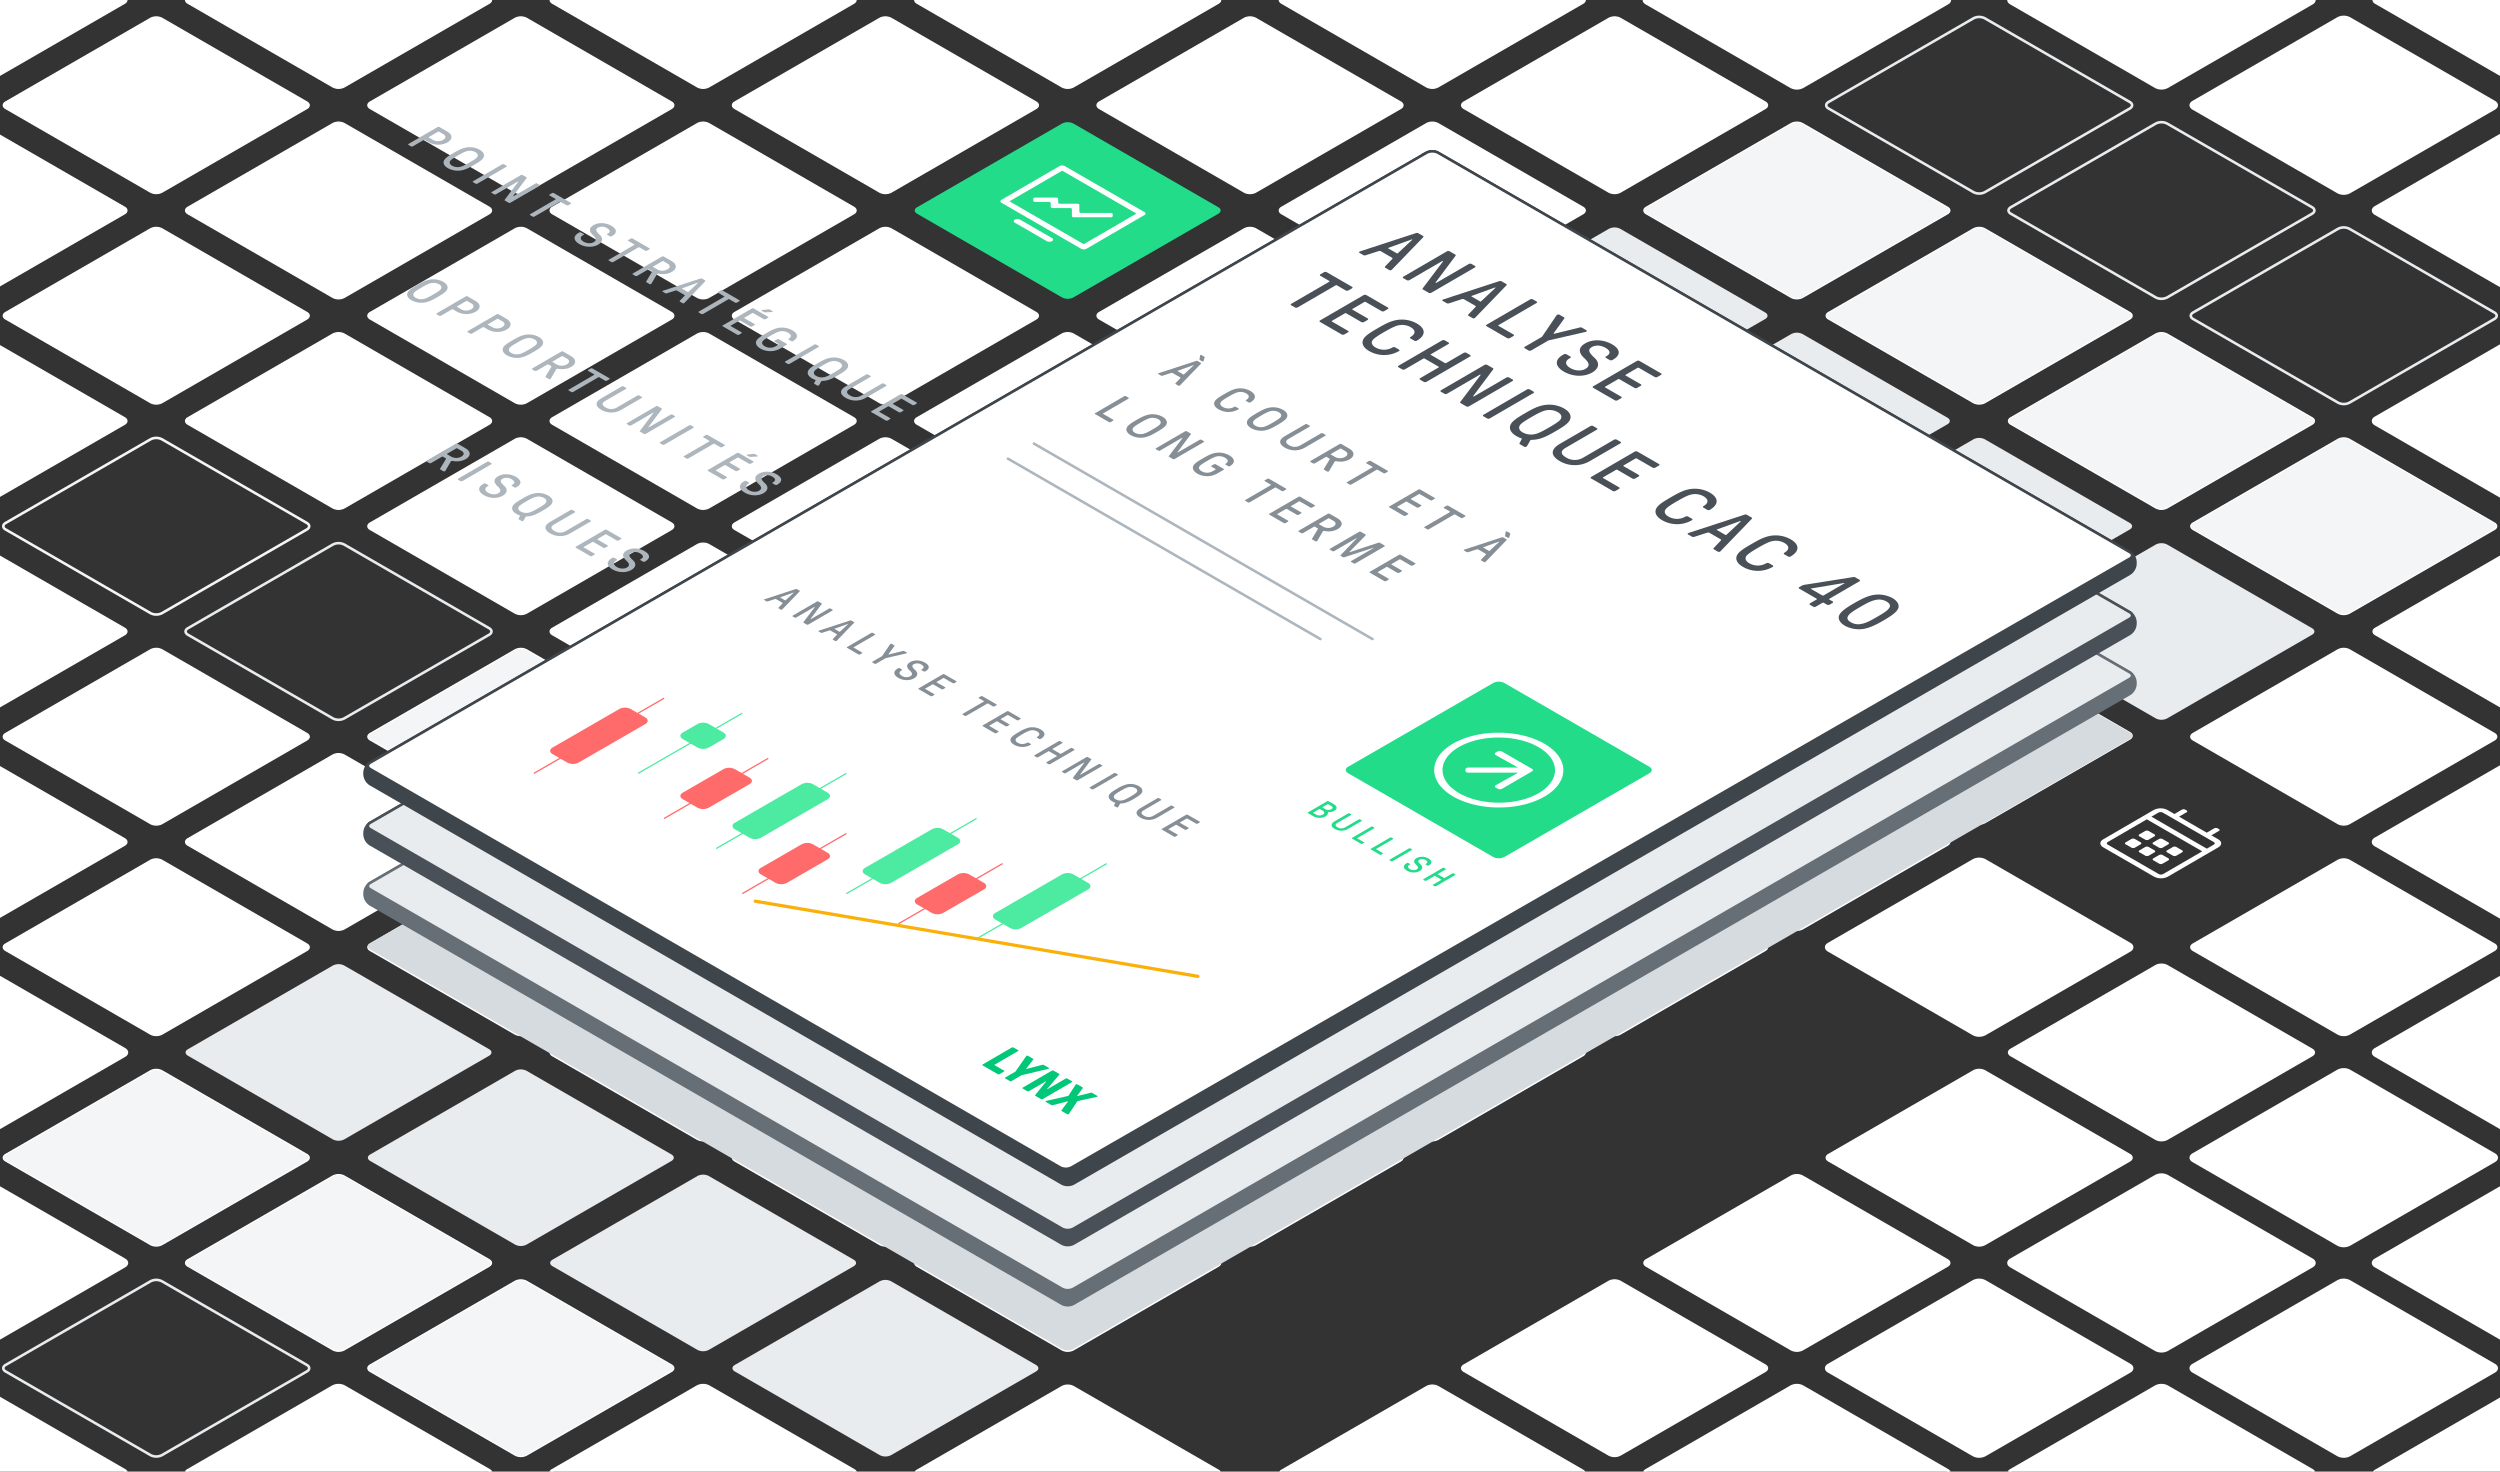 <svg xmlns="http://www.w3.org/2000/svg" xmlns:xlink="http://www.w3.org/1999/xlink" viewBox="0 0 1920 1130.172" xmlns:v="https://vecta.io/nano"><rect x="0" y="0" width="1920" height="1130.172" fill="#333333" stroke="none"/><style><![CDATA[.Q{isolation:isolate}.Z{fill:none}.a{stroke-miterlimit:10}.b{stroke:#fff}.c{fill:#fff}.d{stroke-width:2}.e{fill:#f4f5f7}.f{fill:#e9ecef}.g{fill:#22dc8a}.h{fill:#adb5bd}.i{stroke:#e9ecef}.j{fill:#ff6b6b}.k{stroke:#ff6b6b}.l{fill:#4deba1}.m{stroke:#4deba1}.n{stroke-linecap:round}]]></style><use xlink:href="#B" class="c"/><use xlink:href="#B" class="Z a b"/><use xlink:href="#C" class="c"/><use xlink:href="#C" class="Z a b"/><use xlink:href="#D" class="c"/><use xlink:href="#D" class="Z a b"/><use xlink:href="#E" class="c"/><use xlink:href="#E" class="Z a b"/><use xlink:href="#F" class="c"/><use xlink:href="#F" class="Z a b"/><use xlink:href="#G" class="c"/><use xlink:href="#G" class="Z a b"/><use xlink:href="#H" class="c"/><use xlink:href="#H" class="Z a b"/><use xlink:href="#I" class="c"/><use xlink:href="#I" class="Z a b"/><use xlink:href="#J" class="c"/><use xlink:href="#J" class="Z a b"/><use xlink:href="#K" class="c"/><use xlink:href="#K" class="Z a b"/><use xlink:href="#L" class="c"/><use xlink:href="#L" class="Z a b d"/><use xlink:href="#M" class="c"/><use xlink:href="#M" class="Z a b d"/><use xlink:href="#N" class="c"/><use xlink:href="#N" class="Z a b"/><use xlink:href="#O" class="c"/><use xlink:href="#O" class="Z a b"/><use xlink:href="#P" class="e"/><g class="Z a"><use xlink:href="#P" class="b"/><g class="d"><path d="M144.33,487.475c-2.381-1.375-2.381-3.625,0-5l111.34-64.282a9.606,9.606,0,0,1,8.66,0l111.34,64.282c2.381,1.375,2.381,3.625,0,5L264.33,551.757a9.606,9.606,0,0,1-8.66,0Z" class="i"/><path d="M4.33,406.646c-2.381-1.375-2.381-3.625,0-5l111.34-64.282a9.606,9.606,0,0,1,8.66,0l111.34,64.282c2.381,1.375,2.381,3.625,0,5L124.33,470.928a9.606,9.606,0,0,1-8.66,0Z" stroke="#f4f5f7"/></g></g><use xlink:href="#Q" class="c"/><use xlink:href="#Q" class="Z a b"/><use xlink:href="#R" class="c"/><use xlink:href="#R" class="Z a b"/><use xlink:href="#S" class="c"/><use xlink:href="#S" class="Z a b"/><use xlink:href="#T" class="c"/><use xlink:href="#T" class="Z a b"/><use xlink:href="#M" x="-280" class="c"/><use xlink:href="#M" x="-280" class="Z a b d"/><use xlink:href="#U" class="c"/><use xlink:href="#U" class="Z a b"/><use xlink:href="#V" class="c"/><use xlink:href="#V" class="Z a b"/><use xlink:href="#W" class="c"/><use xlink:href="#W" class="Z a b"/><use xlink:href="#X" class="c"/><use xlink:href="#X" class="Z a b"/><use xlink:href="#Y" class="c"/><use xlink:href="#Y" class="Z a b"/><use xlink:href="#Z" class="c"/><use xlink:href="#Z" class="Z a b"/><use xlink:href="#K" x="-560" class="c"/><use xlink:href="#K" x="-560" class="Z a b"/><use xlink:href="#M" x="-560" class="c"/><use xlink:href="#M" x="-560" class="Z a b"/><path d="M284.33 891.62c-2.381-1.375-2.381-3.625 0-5l111.34-64.282a9.606 9.606 0 0 1 8.66 0l111.34 64.282c2.381 1.375 2.381 3.625 0 5L404.33 955.9a9.606 9.606 0 0 1-8.66 0zm-140-80.829c-2.381-1.375-2.381-3.625 0-5l111.34-64.282a9.606 9.606 0 0 1 8.66 0l111.34 64.282c2.381 1.375 2.381 3.625 0 5l-111.34 64.282a9.606 9.606 0 0 1-8.66 0z" class="f"/><use xlink:href="#a" class="c"/><use xlink:href="#a" class="Z a b"/><use xlink:href="#b" class="c"/><use xlink:href="#b" class="Z a b"/><g class="f"><use xlink:href="#K" x="-840"/><path d="M564.33,1053.278c-2.381-1.375-2.381-3.625,0-5L675.67,984a9.606,9.606,0,0,1,8.66,0l111.34,64.282c2.381,1.375,2.381,3.625,0,5L684.33,1117.56a9.606,9.606,0,0,1-8.66,0Z"/></g><use xlink:href="#M" x="-840" class="c"/><use xlink:href="#M" x="-840" class="Z a b"/><use xlink:href="#K" x="-1120" class="e"/><use xlink:href="#K" x="-1120" class="Z a b"/><use xlink:href="#c" class="e"/><use xlink:href="#c" class="Z a b"/><use xlink:href="#d" class="c"/><use xlink:href="#d" class="Z a b d"/><use xlink:href="#e" class="e"/><use xlink:href="#e" class="Z a b"/><use xlink:href="#M" x="-1120" class="c"/><g class="Z a d"><use xlink:href="#M" x="-1120" class="b"/><path d="M4.33,1053.278c-2.381-1.375-2.381-3.625,0-5L115.67,984a9.606,9.606,0,0,1,8.66,0l111.34,64.282c2.381,1.375,2.381,3.625,0,5L124.33,1117.56a9.606,9.606,0,0,1-8.66,0Z" class="i"/></g><use xlink:href="#f" class="c"/><use xlink:href="#f" class="Z a b d"/><use xlink:href="#M" x="-1400" class="c"/><use xlink:href="#M" x="-1400" class="Z a b d"/><use xlink:href="#M" x="-1680" class="c"/><use xlink:href="#M" x="-1680" class="Z a b d"/><use xlink:href="#g" class="c"/><use xlink:href="#g" class="Z a b"/><use xlink:href="#h" class="c"/><use xlink:href="#h" class="Z a b"/><use xlink:href="#i" class="c"/><use xlink:href="#i" class="Z a b"/><use xlink:href="#j" class="c"/><use xlink:href="#j" class="Z a b"/><use xlink:href="#k" class="c"/><use xlink:href="#k" class="Z a b"/><use xlink:href="#l" class="c"/><use xlink:href="#l" class="Z a b"/><use xlink:href="#m" class="c"/><use xlink:href="#m" class="Z a b"/><use xlink:href="#n" class="c"/><use xlink:href="#n" class="Z a b"/><use xlink:href="#o" class="c"/><use xlink:href="#o" class="Z a b"/><use xlink:href="#p" class="c"/><use xlink:href="#p" class="Z a b"/><use xlink:href="#q" class="c"/><use xlink:href="#q" class="Z a b"/><use xlink:href="#K" x="280" class="c"/><use xlink:href="#K" x="280" class="Z a b d"/><use xlink:href="#r" class="c"/><use xlink:href="#r" class="Z a b d"/><use xlink:href="#M" x="280" class="c"/><use xlink:href="#M" x="280" class="Z a b"/><use xlink:href="#s" class="c"/><use xlink:href="#s" class="Z a b"/><use xlink:href="#t" class="c"/><use xlink:href="#t" class="Z a b"/><use xlink:href="#u" class="c"/><use xlink:href="#u" class="Z a b"/><use xlink:href="#v" class="c"/><use xlink:href="#v" class="Z a b"/><use xlink:href="#w" class="c"/><use xlink:href="#w" class="Z a b"/><use xlink:href="#x" class="c"/><use xlink:href="#x" class="Z a b"/><use xlink:href="#y" class="c"/><use xlink:href="#y" class="Z a b"/><use xlink:href="#z" class="c"/><use xlink:href="#z" class="Z a b"/><use xlink:href="#o" x="280" class="c"/><use xlink:href="#o" x="280" class="Z a b"/><use xlink:href="#p" x="280" class="c"/><use xlink:href="#p" x="280" class="Z a b d"/><use xlink:href="#J" x="560" class="c"/><use xlink:href="#J" x="560" class="Z a b"/><use xlink:href="#AA" class="c"/><use xlink:href="#AA" class="Z a b d"/><use xlink:href="#K" x="560" class="c"/><use xlink:href="#K" x="560" class="Z a b d"/><use xlink:href="#AB" class="c"/><use xlink:href="#AB" class="Z a b"/><use xlink:href="#AC" class="c"/><use xlink:href="#AC" class="Z a b"/><use xlink:href="#AD" class="c"/><use xlink:href="#AD" class="Z a b"/><path d="M704.33,164.158c-2.381-1.375-2.381-3.625,0-5L815.67,94.876a9.606,9.606,0,0,1,8.66,0l111.34,64.282c2.381,1.375,2.381,3.625,0,5L824.33,228.44a9.606,9.606,0,0,1-8.66,0Z" class="g"/><use xlink:href="#AE" class="c"/><use xlink:href="#AE" class="Z a b"/><use xlink:href="#AF" class="c"/><use xlink:href="#AF" class="Z a b"/><use xlink:href="#AG" class="c"/><use xlink:href="#AG" class="Z a b"/><use xlink:href="#AH" class="c"/><use xlink:href="#AH" class="Z a b"/><use xlink:href="#p" x="560" class="c"/><use xlink:href="#p" x="560" class="Z a b"/><use xlink:href="#J" x="840" class="c"/><use xlink:href="#J" x="840" class="Z a b d"/><g class="f"><path d="M1264.33,325.816c-2.381-1.375-2.381-3.625,0-5l111.34-64.282a9.606,9.606,0,0,1,8.66,0l111.34,64.282c2.381,1.375,2.381,3.625,0,5L1384.33,390.1a9.606,9.606,0,0,1-8.66,0Z"/><use xlink:href="#AI"/></g><use xlink:href="#AJ" class="c"/><use xlink:href="#AJ" class="Z a b"/><use xlink:href="#AK" class="c"/><use xlink:href="#AK" class="Z a b"/><use xlink:href="#AL" class="c"/><use xlink:href="#AL" class="Z a b"/><g class="f"><use xlink:href="#AB" x="280"/><use xlink:href="#AG" x="280"/></g><use xlink:href="#AM" class="c"/><use xlink:href="#AM" class="Z a b"/><use xlink:href="#AN" class="c"/><use xlink:href="#AN" class="Z a b d"/><use xlink:href="#AI" x="280" class="e"/><use xlink:href="#AI" x="280" class="Z a b"/><use xlink:href="#AO" class="e"/><use xlink:href="#AO" class="Z a b"/><use xlink:href="#AP" class="c"/><use xlink:href="#AP" class="Z a b"/><use xlink:href="#AQ" class="c"/><use xlink:href="#AQ" class="Z a b"/><use xlink:href="#AR" class="e"/><use xlink:href="#AR" class="Z a b"/><use xlink:href="#AB" x="560" class="e"/><use xlink:href="#AB" x="560" class="Z a b"/><use xlink:href="#AG" x="560" class="c"/><g class="Z a"><use xlink:href="#AG" x="560" class="b"/><path d="M1544.33 164.158c-2.381-1.375-2.381-3.625 0-5l111.34-64.282a9.606 9.606 0 0 1 8.66 0l111.34 64.282c2.381 1.375 2.381 3.625 0 5l-111.34 64.282a9.606 9.606 0 0 1-8.66 0zm-140-80.83c-2.381-1.375-2.381-3.625 0-5l111.34-64.282a9.606 9.606 0 0 1 8.66 0l111.34 64.282c2.381 1.375 2.381 3.625 0 5l-111.34 64.283a9.606 9.606 0 0 1-8.66 0z" class="d i"/></g><use xlink:href="#AS" class="c"/><g class="Z a d"><use xlink:href="#AS" class="b"/><use xlink:href="#AI" x="560" class="i"/></g><use xlink:href="#AT" class="c"/><use xlink:href="#AT" class="Z a b d"/><use xlink:href="#AU" class="c"/><use xlink:href="#AU" class="Z a b d"/><use xlink:href="#AV" class="c"/><use xlink:href="#AV" class="Z a b d"/><use xlink:href="#AW" class="c"/><use xlink:href="#AW" class="Z a b d"/><use xlink:href="#AX" class="c"/><use xlink:href="#AX" class="Z a b"/><path d="M807.934 182.825a1.246 1.246 0 0 1 .02 2.355 4.491 4.491 0 0 1-4.067 0l-24.44-14.11a1.243 1.243 0 0 1-.013-2.352 4.489 4.489 0 0 1 4.06 0zm70.954-19.991a1.246 1.246 0 0 1 .013 2.352l-44.523 25.873a4.489 4.489 0 0 1-4.06 0L769.2 155.775a1.244 1.244 0 0 1-.013-2.352l44.523-25.873a4.5 4.5 0 0 1 4.06 0zm-46.56 24.7L872.8 164.01l-57.041-32.933-40.471 23.523 57.04 32.933m21.772-23.757a.729.729 0 0 1 .426.588l.009 1.659c0 .457-.638.829-1.427.829H824.68a2.066 2.066 0 0 1-1.015-.245.715.715 0 0 1-.421-.585l-.031-5.4a.727.727 0 0 0-.426-.588 2.073 2.073 0 0 0-1.016-.245H808.4a2.067 2.067 0 0 1-1.016-.245.728.728 0 0 1-.427-.588l-.017-3.044a.715.715 0 0 0-.421-.585 2.067 2.067 0 0 0-1.016-.245L795 155.1a2.085 2.085 0 0 1-1.012-.248.738.738 0 0 1-.431-.585v-1.663c0-.457.638-.829 1.427-.829h16.241a2.066 2.066 0 0 1 1.015.245.713.713 0 0 1 .421.584l.024 3.041a.727.727 0 0 0 .426.588 2.074 2.074 0 0 0 1.017.245h13.364a2.062 2.062 0 0 1 1.016.246.73.73 0 0 1 .427.587l.036 5.393a.715.715 0 0 0 .421.585 2.067 2.067 0 0 0 1.016.245h22.687a2.056 2.056 0 0 1 1.005.242z" class="c"/><path d="M284.33,729.245c-2.381-1.375-2.381-3.625,0-5l811.34-468.428a9.606,9.606,0,0,1,8.66,0l531.34,306.769c2.381,1.375,2.381,3.625,0,5L824.33,1036.014a9.606,9.606,0,0,1-8.66,0Z" fill="#d6dbe0"/><use xlink:href="#AY" fill="#676f76"/><use xlink:href="#AY" stroke="#676f76" class="Z a d"/><use xlink:href="#AZ" class="f"/><use xlink:href="#AZ" stroke="#676f76" class="Z a d"/><use xlink:href="#Aa" fill="#495057"/><use xlink:href="#Aa" stroke="#495057" class="Z a d"/><use xlink:href="#Ab" class="f"/><use xlink:href="#Ab" stroke="#495057" class="Z a d"/><use xlink:href="#Ac" fill="#3e454b"/><use xlink:href="#Ac" stroke="#3e454b" class="Z a d"/><use xlink:href="#Ad" class="c"/><use xlink:href="#Ad" stroke="#3e454b" class="Z a d"/><g fill="#495057"><path d="M1132.718 204.21a.624.624 0 0 1 .007 1.18l-33.5 19.467a2.254 2.254 0 0 1-2.036 0l-4.24-2.448c-.561-.324-.614-.589-.21-1.12l15.268-20.234c.253-.324.252-.442.1-.531a.661.661 0 0 0-.611.059l-25.074 14.572a2.256 2.256 0 0 1-2.037 0l-2.6-1.5a.624.624 0 0 1-.007-1.18l33.5-19.467a2.256 2.256 0 0 1 2.037 0l4.239 2.448c.562.324.614.59.21 1.121l-15.064 20.108c-.253.324-.252.442-.1.53a.658.658 0 0 0 .61-.058l24.866-14.451a2.254 2.254 0 0 1 2.036 0zm-63.518 2.662a2.812 2.812 0 0 1-.71.59 1.777 1.777 0 0 1-1.579-.089l-2.962-1.71a.6.6 0 0 1-.209-1l5.523-5.813c.354-.324.2-.708-.26-.973l-8.486-4.9a2.173 2.173 0 0 0-1.681-.147l-10.017 3.218a2.306 2.306 0 0 1-1.732-.118l-2.962-1.711c-.511-.294-.513-.707-.158-.914a4.7 4.7 0 0 1 1.016-.413L1087.52 179a2.185 2.185 0 0 1 1.731.118l3.576 2.064c.466.269.57.682.209 1zm3.443-12.363a.759.759 0 0 0 .973-.085l10.832-10.148c.158-.144.2-.236.1-.3l-.1-.059c-.1-.056-.249-.026-.509.059l-17.478 6.311c-.508.176-.456.383-.15.56l6.334 3.657m60.487 49.282a2.829 2.829 0 0 1-.71.589 1.773 1.773 0 0 1-1.579-.088l-2.962-1.71a.6.6 0 0 1-.209-1l5.523-5.813c.354-.325.2-.708-.26-.973l-8.479-4.9a2.174 2.174 0 0 0-1.681-.147l-10.018 3.218a2.306 2.306 0 0 1-1.732-.118l-2.962-1.71c-.511-.295-.513-.708-.158-.915a4.7 4.7 0 0 1 1.016-.412l42.541-13.894a2.2 2.2 0 0 1 1.732.118l3.575 2.064c.46.266.564.679.209 1zm3.449-12.36a.756.756 0 0 0 .967-.089l10.838-10.144c.152-.148.2-.236.1-.3l-.1-.059c-.1-.059-.255-.03-.509.059l-17.478 6.311c-.508.177-.456.383-.149.56l6.333 3.657m81.689 22.184c.46.266.564.737.057 1.032a4.349 4.349 0 0 1-1.22.413l-27.914 6.4-13.251 7.7a2.248 2.248 0 0 1-2.036 0l-2.86-1.651a.624.624 0 0 1-.007-1.18l13.251-7.7 10.956-16.19a2.167 2.167 0 0 1 .709-.708 1.993 1.993 0 0 1 1.782.029l3.371 1.947c.46.265.564.56.21 1l-7.982 11.03c-.2.236-.253.383-.048.5s.458.088.865-.03l19.015-4.659a2.112 2.112 0 0 1 1.731.118z"/><path d="M1275.645 286.729a.624.624 0 0 1 .007 1.18l-2.791 1.622a2.256 2.256 0 0 1-2.037 0l-12.156-7.019a1.044 1.044 0 0 0-1.019 0l-9.134 5.309c-.3.176-.3.412 0 .589l11.594 6.694a.624.624 0 0 1 .007 1.18l-2.791 1.622a2.256 2.256 0 0 1-2.037 0l-11.594-6.694a1.042 1.042 0 0 0-1.018 0l-9.9 5.75c-.311.181-.3.413 0 .59l12.258 7.078a.626.626 0 0 1 0 1.183l-2.791 1.622a2.254 2.254 0 0 1-2.036 0l-16.6-9.584a.624.624 0 0 1-.007-1.18l33.5-19.467a2.256 2.256 0 0 1 2.037 0zm-37.635-22.316c6.538 3.775 6.92 8.228.932 11.708l-.66.383a2.254 2.254 0 0 1-2.036 0l-2.81-1.622a.625.625 0 0 1-.006-1.18l.659-.383c3.045-1.769 2.625-4.07-1-6.163s-7.649-2.3-10.542-.62c-3.146 1.829-2.676 3.982 1.981 8.2 4.3 3.892 3.56 8.286-1.718 11.353-6.089 3.539-14.9 3.277-21.647-.615-7-4.04-7.383-9.142-.932-12.891l.812-.472a2.256 2.256 0 0 1 2.037 0l2.86 1.652a.624.624 0 0 1 .007 1.179l-.812.472c-3.451 2-3.078 4.984.906 7.284 3.729 2.153 8.465 2.418 11.56.619 3.5-2.035 3.285-4.394-.758-8.139-4.657-4.276-4.934-8.257.6-11.472 6.034-3.506 14.285-2.92 20.567.707zm-57.956-32.873a.624.624 0 0 1 .006 1.179l-29.178 16.957c-.311.181-.3.413 0 .59l11.441 6.6a.627.627 0 0 1 0 1.184l-2.791 1.622a2.256 2.256 0 0 1-2.037 0l-15.783-9.113a.624.624 0 0 1-.006-1.179l33.5-19.467a2.248 2.248 0 0 1 2.036 0zm-91.991 16.846c6.946 4.011 7.236 9.116.03 13.3a2.229 2.229 0 0 1-1.935-.059l-2.86-1.652c-.568-.328-.571-.859-.013-1.183 4.161-2.418 3.992-5.279-.043-7.608a13.383 13.383 0 0 0-9.222-1.327c-3 .619-7.315 3.008-11.07 5.19s-7.865 4.689-8.924 6.429c-1.11 1.828-.335 3.8 2.321 5.337a13 13 0 0 0 13.135 0 2.256 2.256 0 0 1 2.043 0l2.86 1.651c.511.3.616.826.108 1.121a23 23 0 0 1-22.973.03c-5.108-2.949-6.044-6.488-4.272-9.411 1.664-2.743 5.977-5.308 10.7-8.051s9.134-5.249 13.863-6.222a23.654 23.654 0 0 1 16.252 2.455zm-22.215-12.238a.625.625 0 0 1 .006 1.18l-2.791 1.622a2.254 2.254 0 0 1-2.036 0l-12.157-7.019a1.042 1.042 0 0 0-1.018 0l-9.134 5.308c-.305.177-.3.413 0 .59l11.6 6.694a.624.624 0 0 1 .006 1.18l-2.791 1.622a2.254 2.254 0 0 1-2.036 0l-11.595-6.694a1.042 1.042 0 0 0-1.018 0l-9.9 5.75c-.3.177-.3.413 0 .59l12.259 7.077a.624.624 0 0 1 .006 1.18l-2.8 1.626a2.254 2.254 0 0 1-2.036 0l-16.6-9.584a.624.624 0 0 1-.007-1.18l33.5-19.467a2.256 2.256 0 0 1 2.037 0zm-27.525-15.891a.624.624 0 0 1 .007 1.179l-2.791 1.622a2.25 2.25 0 0 1-2.037 0l-6.748-3.9a1.041 1.041 0 0 0-1.012 0l-29.185 16.96a2.265 2.265 0 0 1-2.043 0l-2.809-1.622a.624.624 0 0 1-.007-1.18l29.185-16.96c.3-.177.3-.413 0-.59l-6.793-3.922a.624.624 0 0 1-.007-1.18l2.791-1.622a2.256 2.256 0 0 1 2.037 0zm283.248 202.862a2.889 2.889 0 0 1-.716.593 1.773 1.773 0 0 1-1.579-.088l-2.969-1.714a.605.605 0 0 1-.209-1l5.523-5.813c.361-.321.206-.7-.26-.973l-8.479-4.895a2.169 2.169 0 0 0-1.681-.148l-10.017 3.218a2.3 2.3 0 0 1-1.732-.118l-2.962-1.71c-.511-.3-.514-.708-.158-.914a4.779 4.779 0 0 1 1.022-.417l42.534-13.89a2.2 2.2 0 0 1 1.732.118l3.575 2.065c.467.269.564.678.21 1zm3.437-12.36a.768.768 0 0 0 .973-.085l10.832-10.148c.151-.147.2-.236.1-.3l-.1-.059c-.1-.059-.254-.029-.508.059l-17.478 6.311c-.508.177-.456.383-.15.56l6.334 3.657m-11.946-32.463c6.952 4.014 7.236 9.116.03 13.3a2.236 2.236 0 0 1-1.935-.059l-2.86-1.652a.624.624 0 0 1-.007-1.179c4.161-2.419 3.992-5.279-.049-7.612a13.385 13.385 0 0 0-9.223-1.327c-3 .619-7.314 3.008-11.069 5.19s-7.865 4.689-8.924 6.429c-1.11 1.828-.335 3.8 2.321 5.337a13 13 0 0 0 13.141 0 2.25 2.25 0 0 1 2.037 0l2.86 1.651c.511.3.616.826.108 1.121a22.986 22.986 0 0 1-22.973.029c-5.108-2.949-6.044-6.487-4.273-9.41 1.665-2.743 5.978-5.309 10.7-8.051s9.135-5.249 13.864-6.223a23.661 23.661 0 0 1 16.252 2.456zm-39.014-21.936a.624.624 0 0 1 .007 1.179l-2.791 1.622a2.256 2.256 0 0 1-2.037 0l-12.156-7.018a1.042 1.042 0 0 0-1.018 0l-9.134 5.308c-.305.177-.3.413 0 .59l11.6 6.694a.624.624 0 0 1 .006 1.179l-2.791 1.622a2.248 2.248 0 0 1-2.036 0l-11.6-6.694a1.042 1.042 0 0 0-1.018 0l-9.895 5.751c-.305.177-.3.413 0 .589l12.259 7.078a.624.624 0 0 1 .006 1.179l-2.8 1.626a2.25 2.25 0 0 1-2.037 0l-16.6-9.584a.624.624 0 0 1-.006-1.18l33.5-19.467a2.254 2.254 0 0 1 2.036 0zm-29.561-17.068a.624.624 0 0 1 .007 1.18l-23.444 13.624a22.952 22.952 0 0 1-23.069.093c-7.1-4.1-7.528-8.939.084-13.363l23.444-13.624a2.25 2.25 0 0 1 2.037 0l2.809 1.622a.624.624 0 0 1 .006 1.179l-23.951 13.92c-4.567 2.654-3.433 5.249.4 7.46a12.617 12.617 0 0 0 12.882.207l23.952-13.919a2.248 2.248 0 0 1 2.036 0zm-69.15-1.175l-2.32 4.011a2.828 2.828 0 0 1-.91 1 1.57 1.57 0 0 1-1.63-.118l-3.116-1.8c-.46-.265-.512-.53-.26-1.032l1.612-3.008a.358.358 0 0 0-.206-.472 1.832 1.832 0 0 0-.409-.176 19.025 19.025 0 0 1-3.471-1.593c-5.107-2.949-5.935-6.491-4.17-9.411 1.614-2.713 5.876-5.308 10.6-8.051s9.186-5.219 13.864-6.163a23.62 23.62 0 0 1 16.254 2.389c5.108 2.949 5.943 6.487 4.177 9.407-1.614 2.713-5.876 5.308-10.595 8.051s-9.186 5.219-13.864 6.163a23.626 23.626 0 0 1-4.63.5c-.521.008-.766.091-.926.303zm3.238-4.663c3.1-.56 7.416-3.008 11.171-5.19s7.967-4.689 8.924-6.488.438-3.686-2.32-5.279a13.4 13.4 0 0 0-9.121-1.327c-3.1.56-7.416 3.008-11.171 5.19s-7.967 4.689-8.924 6.488-.438 3.686 2.321 5.279a13.4 13.4 0 0 0 9.12 1.327m-.929-32.749a.624.624 0 0 1 .007 1.179l-33.5 19.467a2.25 2.25 0 0 1-2.037 0l-2.809-1.621a.624.624 0 0 1-.007-1.18l33.5-19.467a2.254 2.254 0 0 1 2.036 0zm-16.025-9.255a.624.624 0 0 1 .006 1.179l-33.5 19.467a2.248 2.248 0 0 1-2.036 0l-4.24-2.447c-.562-.325-.614-.59-.21-1.121l15.268-20.234c.253-.324.252-.442.1-.531a.661.661 0 0 0-.611.059l-25.074 14.572a2.253 2.253 0 0 1-2.037 0l-2.605-1.5a.624.624 0 0 1-.006-1.179l33.5-19.467a2.248 2.248 0 0 1 2.036 0l4.24 2.447c.562.325.614.59.21 1.121l-15.059 20.112c-.252.324-.252.442-.1.531a.659.659 0 0 0 .61-.059l24.865-14.45a2.25 2.25 0 0 1 2.037 0zM1129 272.608a.624.624 0 0 1 .007 1.18l-33.5 19.467a2.256 2.256 0 0 1-2.037 0l-2.809-1.622a.624.624 0 0 1-.007-1.18l14.215-8.261c.305-.177.3-.412 0-.589l-10.726-6.193a1.044 1.044 0 0 0-1.019 0l-14.215 8.261a2.254 2.254 0 0 1-2.036 0l-2.809-1.622a.624.624 0 0 1-.007-1.18l33.5-19.467a2.256 2.256 0 0 1 2.037 0l2.809 1.622a.624.624 0 0 1 .007 1.18l-13.448 7.814c-.3.177-.3.413 0 .59l10.726 6.193a1.042 1.042 0 0 0 1.018 0l13.447-7.815a2.256 2.256 0 0 1 2.037 0zm328.741 194.855c-1.207 2.6-4.756 5.309-11.2 9.054s-11.116 5.809-15.593 6.517a22.609 22.609 0 0 1-14.071-2.473c-3.933-2.271-5.581-5.456-4.323-8.147 1.214-2.591 4.762-5.3 11.207-9.049s11.059-5.843 15.587-6.521a23.08 23.08 0 0 1 14.071 2.48c3.932 2.276 5.581 5.456 4.322 8.139zm-28.19 11.708c3.2-.619 5.946-1.858 12.137-5.456s8.32-5.19 9.379-7.048c1.008-1.769.134-3.332-2.216-4.689a11.408 11.408 0 0 0-8.1-1.268c-3.2.62-5.952 1.855-12.143 5.452s-8.314 5.194-9.373 7.052c-1.008 1.77-.134 3.333 2.216 4.689a11.4 11.4 0 0 0 8.1 1.268m-22.136-17.307a.624.624 0 0 1 .007 1.18l-2.284 1.327a2.254 2.254 0 0 1-2.036 0l-2.452-1.415a1.042 1.042 0 0 0-1.018 0l-5.081 2.952a2.248 2.248 0 0 1-2.036 0l-2.4-1.386a.627.627 0 0 1-.013-1.183l5.081-2.953c.3-.177.3-.413 0-.586l-13.338-7.7a.625.625 0 0 1-.006-1.18l1.928-1.12a8.469 8.469 0 0 1 3.05-.826l36.274-5.747a2.206 2.206 0 0 1 1.783.206l3.167 1.829a.624.624 0 0 1 .006 1.179l-23.089 13.418c-.3.177-.3.413 0 .59zm-6.9-4.574l15.934-9.26c.168-.1.152-.194.053-.251a.542.542 0 0 0-.353-.04l-25.082 4.213c-.407.059-.509.177-.2.354l8.638 4.988a1.041 1.041 0 0 0 1.012 0m-25.394-43.173c6.947 4.01 7.23 9.112.024 13.3a2.233 2.233 0 0 1-1.935-.059l-2.86-1.652a.624.624 0 0 1-.007-1.179c4.162-2.419 3.993-5.279-.042-7.609a13.391 13.391 0 0 0-9.223-1.327c-3 .62-7.314 3.008-11.069 5.19s-7.865 4.689-8.924 6.429c-1.11 1.829-.335 3.8 2.321 5.338a13 13 0 0 0 13.135 0 2.248 2.248 0 0 1 2.036 0l2.861 1.651c.51.3.615.826.108 1.121a22.984 22.984 0 0 1-22.967.033c-5.108-2.949-6.045-6.488-4.279-9.414 1.665-2.743 5.984-5.305 10.7-8.047s9.128-5.253 13.858-6.227a23.694 23.694 0 0 1 16.263 2.452z"/></g><path d="M842.589 841.552c.472.273.41.509.137.667a1.756 1.756 0 0 1-.54.2l-14.206 3.129a1.536 1.536 0 0 0-.47.155.874.874 0 0 0-.272.277l-6.064 9.123a1.54 1.54 0 0 1-.538.586 1.255 1.255 0 0 1-1.158-.037l-4.086-2.359c-.307-.177-.372-.376-.138-.667l4.851-6.488c.1-.14.1-.177 0-.236s-.172-.063-.407 0l-11.185 2.831a1.436 1.436 0 0 1-1.159-.081l-4.086-2.359c-.44-.254-.27-.553-.067-.671a3.546 3.546 0 0 1 1.016-.31l15.731-3.542a1.56 1.56 0 0 0 .476-.159.71.71 0 0 0 .266-.272l5.357-8.239a1.007 1.007 0 0 1 .335-.313 1.076 1.076 0 0 1 1.153.077l3.849 2.223c.307.177.371.331.138.667l-4.175 5.7c-.107.136-.1.176 0 .235s.166.059.407 0l9.825-2.44a1.389 1.389 0 0 1 1.159.081zm-19.442-11.224a.415.415 0 0 1 0 .785l-22.328 12.975a1.5 1.5 0 0 1-1.355 0l-4.022-2.322c-.575-.332-.513-.649-.343-.867l8.261-10.163a.093.093 0 0 0-.024-.157.375.375 0 0 0-.346.017L790.264 838a1.5 1.5 0 0 1-1.362 0l-3.4-1.965a.417.417 0 0 1 0-.789l22.328-12.975a1.5 1.5 0 0 1 1.362 0l4.054 2.341c.511.294.443.608.241.844l-9.206 10.756a.089.089 0 0 0 .021.153.39.39 0 0 0 .355-.016l13.733-7.981a1.5 1.5 0 0 1 1.356 0zm-17.704-10.222c.408.236.308.449.067.59a2.909 2.909 0 0 1-.947.313l-19.963 4.737-7.752 4.5a1.5 1.5 0 0 1-1.355 0l-3.409-1.968a.416.416 0 0 1 0-.786l7.752-4.5 8.106-11.582a1.464 1.464 0 0 1 .538-.549 1 1 0 0 1 1.025.04l3.843 2.219c.307.177.384.376.144.671l-5.219 6.783c-.139.154-.17.254-.068.313s.274.041.541-.041l11.692-3.044a1.4 1.4 0 0 1 1.153.077zm-23.624-13.639a.415.415 0 0 1 0 .785l-17.932 10.421c-.2.118-.195.277.009.394l7.151 4.129a.416.416 0 0 1 0 .785l-3.381 1.965a1.506 1.506 0 0 1-1.356 0l-11.581-6.687a.415.415 0 0 1 0-.785l22.325-12.974a1.506 1.506 0 0 1 1.356 0z" fill="#00c878"/><path d="M1035.386,593.849c-2.382-1.375-2.382-3.625,0-5l111.34-64.282a9.606,9.606,0,0,1,8.66,0l111.34,64.282c2.381,1.375,2.381,3.625,0,5l-111.34,64.282a9.606,9.606,0,0,1-8.66,0Z" class="g"/><path d="M1176.562 590.454a1.04 1.04 0 0 1 .011 1.969l-22.937 13.322a3.744 3.744 0 0 1-3.4 0l-1.379-.8a1.041 1.041 0 0 1 .027-1.983l17.059-9.551h-38.069a3.466 3.466 0 0 1-1.693-.41 1.227 1.227 0 0 1-.714-.98l-.006-1.157c0-.767 1.074-1.394 2.391-1.39h38.05l-17.166-9.551c-.965-.556-.985-1.439-.05-1.983l1.37-.8a3.774 3.774 0 0 1 3.418 0zm24.08.985c.083 15.869-22.036 28.723-49.426 28.723-13.695 0-26.11-3.214-35.112-8.412s-14.592-12.378-14.637-20.311c-.089-15.865 22.029-28.719 49.426-28.723 13.695 0 26.11 3.214 35.112 8.412s14.595 12.378 14.637 20.311zm-49.453 25.018c23.979 0 43.128-11.269 43.051-25.018-.039-6.925-4.912-13.165-12.734-17.681-7.859-4.537-18.7-7.334-30.592-7.334-23.979 0-43.129 11.269-43.051 25.019.039 6.924 4.914 13.162 12.736 17.678 7.86 4.539 18.7 7.336 30.59 7.336" class="c"/><g class="g"><path d="M1019.892 624.027a3.15 3.15 0 0 1-1.835 2.938 9.863 9.863 0 0 1-9.375-.078l-4.2-2.425a.278.278 0 0 1 0-.524l14.888-8.651a1 1 0 0 1 .9 0l4.2 2.425c2.522 1.456 2.852 3.5.258 5.006a8.706 8.706 0 0 1-4.341 1.021c-.338-.011-.541.107-.495.288zm-9.066 1.614a5.2 5.2 0 0 0 5 .037c1.51-.877 1.547-2.186.117-3.011l-2.266-1.309a.434.434 0 0 0-.452 0l-4.669 2.713c-.139.081-.139.185 0 .266l2.266 1.308m8.782-8l-3.9 2.267c-.14.081-.139.184 0 .265l2.267 1.309a4.607 4.607 0 0 0 4.531-.052c1.421-.825 1.116-1.729-.18-2.477l-2.266-1.308a.458.458 0 0 0-.452 0m35.787 17.915a.277.277 0 0 1 0 .524l-12.965 7.535c-.14.081-.139.184 0 .265l5.082 2.934a.277.277 0 0 1 0 .524l-1.243.722a1 1 0 0 1-.9 0l-7.016-4.051a.277.277 0 0 1 0-.523l14.887-8.652a1 1 0 0 1 .9 0z"/><path d="M1045.763,630.006a.277.277,0,0,1,0,.523l-10.422,6.057a10.191,10.191,0,0,1-10.245.037c-3.154-1.821-3.351-3.971.03-5.935l10.422-6.057a1,1,0,0,1,.91,0l1.245.719a.277.277,0,0,1,0,.523l-10.644,6.186c-2.03,1.179-1.521,2.333.178,3.314a5.611,5.611,0,0,0,5.728.1l10.643-6.185a1,1,0,0,1,.9,0Z"/><g class="Q"><path d="M1069.859 643.917a.278.278 0 0 1 0 .524l-12.966 7.534c-.139.082-.139.185 0 .266l5.082 2.934a.277.277 0 0 1 0 .523l-1.243.723a1 1 0 0 1-.9 0l-7.017-4.051a.278.278 0 0 1 0-.524l14.885-8.646a1 1 0 0 1 .9 0zm14.468 8.353a.278.278 0 0 1 0 .524l-14.887 8.651a1 1 0 0 1-.9 0l-1.251-.722a.278.278 0 0 1 0-.524l14.887-8.651a1 1 0 0 1 .9 0zm12.71 7.074c2.9 1.677 3.075 3.657.411 5.2l-.292.17a1 1 0 0 1-.9 0l-1.245-.718c-.256-.148-.257-.384-.01-.527l.292-.17c1.351-.785 1.173-1.806-.442-2.739a4.728 4.728 0 0 0-4.685-.273c-1.4.811-1.187 1.77.886 3.642 1.906 1.733 1.58 3.683-.767 5.047a9.981 9.981 0 0 1-9.618-.277c-3.109-1.795-3.281-4.062-.42-5.724l.361-.21a1 1 0 0 1 .9 0l1.271.733a.278.278 0 0 1 0 .524l-.362.21c-1.529.888-1.362 2.211.413 3.236a5.377 5.377 0 0 0 5.131.273c1.554-.9 1.459-1.95-.339-3.613-2.072-1.9-2.191-3.675.264-5.1a9.412 9.412 0 0 1 9.151.316z"/></g><path d="M1117.623,671.494a.277.277,0,0,1,0,.523l-14.887,8.652a1.006,1.006,0,0,1-.9,0l-1.251-.723a.277.277,0,0,1,0-.523l6.318-3.672c.133-.077.132-.18-.008-.261l-4.763-2.75a.461.461,0,0,0-.452,0l-6.318,3.672a1,1,0,0,1-.9,0l-1.245-.719c-.256-.148-.257-.384-.01-.527l14.888-8.652a1,1,0,0,1,.91,0l1.245.718a.278.278,0,0,1,0,.524l-5.975,3.472c-.14.081-.139.185,0,.266l4.763,2.75a.462.462,0,0,0,.458,0l5.975-3.473a1,1,0,0,1,.9,0Z"/></g><g fill="#868e96"><path d="M600.926 467.883a1.53 1.53 0 0 1-.393.332.994.994 0 0 1-.878-.051l-1.648-.951a.332.332 0 0 1-.111-.557l3.056-3.225c.2-.181.118-.395-.137-.542l-4.712-2.721a1.207 1.207 0 0 0-.936-.077l-5.558 1.78a1.272 1.272 0 0 1-.961-.062l-1.648-.951c-.281-.163-.282-.391-.085-.5a2.521 2.521 0 0 1 .565-.233l23.624-7.715a1.2 1.2 0 0 1 .955.066l1.992 1.15c.255.148.314.373.117.553zm1.915-6.86a.417.417 0 0 0 .534-.051l6.021-5.636c.082-.078.107-.129.05-.163l-.051-.029c-.058-.033-.147-.019-.28.029l-9.711 3.506c-.286.1-.253.214-.081.313l3.518 2.031m93.459 40.084c.255.147.314.409.035.571a2.339 2.339 0 0 1-.673.229l-15.508 3.553-7.358 4.276a1.25 1.25 0 0 1-1.133 0l-1.59-.917a.346.346 0 0 1 0-.653l7.358-4.276 6.084-8.994a1.158 1.158 0 0 1 .392-.391 1.108 1.108 0 0 1 .987.018l1.871 1.08c.255.148.32.31.117.553l-4.433 6.127c-.114.133-.139.214-.024.28a.587.587 0 0 0 .478-.018l10.562-2.588a1.168 1.168 0 0 1 .961.07z"/><path d="M671.864 487a.345.345 0 0 1 .01.652l-16.213 9.422c-.165.1-.171.225 0 .325l6.352 3.667a.348.348 0 0 1 0 .657l-1.548.9a1.25 1.25 0 0 1-1.133 0l-8.766-5.061a.347.347 0 0 1 0-.656l18.6-10.812a1.25 1.25 0 0 1 1.127 0zm-29.176 5a1.792 1.792 0 0 1-.4.328.987.987 0 0 1-.879-.052l-1.641-.947a.338.338 0 0 1-.117-.56l3.062-3.222c.2-.181.112-.4-.143-.546l-4.706-2.716a1.218 1.218 0 0 0-.942-.081l-5.552 1.784a1.3 1.3 0 0 1-.968-.067l-1.647-.951c-.281-.162-.282-.39-.086-.5a2.592 2.592 0 0 1 .565-.232l23.624-7.715a1.213 1.213 0 0 1 .962.07l1.985 1.146c.256.148.314.372.118.553zm1.909-6.864a.412.412 0 0 0 .534-.052l6.027-5.632c.076-.081.107-.129.05-.162l-.058-.033c-.057-.034-.14-.015-.28.029l-9.71 3.506c-.286.1-.254.213-.081.313l3.518 2.031m-5.269-16.921a.344.344 0 0 1 0 .649l-18.6 10.812a1.253 1.253 0 0 1-1.127 0l-2.356-1.36c-.312-.181-.339-.328-.124-.623l8.483-11.239c.139-.177.139-.243.056-.291a.362.362 0 0 0-.343.029l-13.924 8.091a1.248 1.248 0 0 1-1.126 0l-1.449-.837a.347.347 0 0 1 0-.656l18.6-10.812a1.25 1.25 0 0 1 1.127 0l2.356 1.36c.313.181.345.325.118.62l-8.363 11.169c-.139.184-.145.247-.056.3a.361.361 0 0 0 .337-.033l13.816-8.028a1.251 1.251 0 0 1 1.126 0zm71.072 40.703c3.626 2.094 3.837 4.567.514 6.5l-.368.214a1.253 1.253 0 0 1-1.127 0l-1.564-.9a.347.347 0 0 1 0-.656l.368-.214c1.688-.98 1.458-2.26-.554-3.421a5.909 5.909 0 0 0-5.856-.346c-1.751 1.017-1.49 2.212 1.1 4.556 2.392 2.16 1.979 4.6-.951 6.307-3.381 1.965-8.276 1.821-12.024-.343-3.888-2.245-4.1-5.079-.517-7.162l.45-.262a1.256 1.256 0 0 1 1.133 0l1.59.918a.347.347 0 0 1 0 .656l-.45.262c-1.922 1.117-1.709 2.768.5 4.044a6.721 6.721 0 0 0 6.417.346c1.947-1.131 1.831-2.44-.42-4.519-2.585-2.374-2.737-4.586.339-6.373 3.343-1.948 7.927-1.625 11.42.393zm73.285 42.642a.345.345 0 0 1 .01.652l-1.554.9a1.25 1.25 0 0 1-1.133 0l-6.755-3.9a.573.573 0 0 0-.56 0l-5.075 2.949c-.171.1-.164.229 0 .325l6.442 3.719a.347.347 0 0 1 0 .656l-1.554.9a1.25 1.25 0 0 1-1.133 0l-6.442-3.719a.57.57 0 0 0-.56 0l-5.5 3.2c-.165.1-.165.228 0 .324l6.813 3.933a.348.348 0 0 1 0 .657l-1.547.9a1.25 1.25 0 0 1-1.133 0l-9.22-5.323a.347.347 0 0 1 0-.656l18.6-10.812a1.25 1.25 0 0 1 1.127 0zm-18.414-10.631c.313.18.315.475.01.652l-1.554.9a1.248 1.248 0 0 1-1.132 0l-3.742-2.16a.574.574 0 0 0-.566 0l-16.207 9.418a1.25 1.25 0 0 1-1.133 0l-1.558-.9a.347.347 0 0 1 0-.656l16.206-9.418c.172-.1.165-.229 0-.324l-3.774-2.179a.347.347 0 0 1 0-.656l1.554-.9a1.251 1.251 0 0 1 1.126 0zm-30.844-17.808c.313.18.315.475.01.652l-1.554.9a1.25 1.25 0 0 1-1.133 0L725 520.78a.578.578 0 0 0-.567 0l-5.074 2.949c-.172.1-.164.229.008.328l6.442 3.72a.345.345 0 0 1 0 .652l-1.554.9a1.248 1.248 0 0 1-1.126 0l-6.442-3.719a.576.576 0 0 0-.567 0l-5.5 3.2c-.165.1-.164.229.008.328l6.806 3.93a.347.347 0 0 1 0 .656l-1.548.9a1.25 1.25 0 0 1-1.133 0l-9.219-5.323a.347.347 0 0 1 0-.656l18.605-10.812a1.248 1.248 0 0 1 1.126 0zm64.739 37.046c3.856 2.226 4.012 5.057.009 7.383a1.224 1.224 0 0 1-1.075-.033l-1.584-.914a.347.347 0 0 1 0-.656c2.308-1.342 2.217-2.931-.024-4.224a7.447 7.447 0 0 0-5.127-.741 25.331 25.331 0 0 0-6.151 2.886c-2.087 1.213-4.363 2.6-4.956 3.568-.618 1.018-.186 2.112 1.3 2.968a7.215 7.215 0 0 0 7.293 0 1.248 1.248 0 0 1 1.132 0l1.584.914c.287.166.34.461.061.623a12.763 12.763 0 0 1-12.753.022c-2.842-1.64-3.362-3.609-2.378-5.231.927-1.522 3.324-2.945 5.944-4.468a26.652 26.652 0 0 1 7.7-3.461 13.164 13.164 0 0 1 9.025 1.364zm25.866 15.264c.313.181.314.476.01.653L806.437 586.9a1.256 1.256 0 0 1-1.133 0l-1.564-.9a.349.349 0 0 1 0-.657l7.89-4.585c.172-.1.171-.225 0-.325l-5.957-3.439a.578.578 0 0 0-.567 0l-7.891 4.586a1.248 1.248 0 0 1-1.126 0l-1.564-.9a.347.347 0 0 1 0-.656l18.6-10.812a1.251 1.251 0 0 1 1.126 0l1.564.9a.344.344 0 0 1 0 .648l-7.472 4.343c-.172.1-.164.228.008.328l5.957 3.439a.56.56 0 0 0 .56 0l7.472-4.342a1.262 1.262 0 0 1 1.127 0zm33.315 19.235c.313.181.314.475.01.652l-18.605 10.812a1.248 1.248 0 0 1-1.132 0l-1.565-.9a.347.347 0 0 1 0-.656l18.6-10.812a1.25 1.25 0 0 1 1.127 0zM846.3 587.71c.313.181.315.476.01.653l-18.6 10.811a1.25 1.25 0 0 1-1.133 0l-2.356-1.36c-.313-.18-.339-.328-.118-.619l8.483-11.239c.133-.181.133-.247.05-.3a.363.363 0 0 0-.338.033l-13.923 8.091a1.25 1.25 0 0 1-1.133 0l-1.449-.837a.347.347 0 0 1 0-.656l18.605-10.812a1.254 1.254 0 0 1 1.126 0l2.356 1.36c.313.181.346.325.118.62l-8.356 11.173c-.146.18-.145.247-.062.294a.361.361 0 0 0 .337-.033l13.815-8.028a1.253 1.253 0 0 1 1.127 0zm75 43.302a.346.346 0 0 1 .01.652l-1.554.9a1.25 1.25 0 0 1-1.133 0l-6.749-3.9a.574.574 0 0 0-.566 0l-5.075 2.949c-.171.1-.164.229.008.328l6.436 3.716a.347.347 0 0 1 0 .656l-1.554.9a1.25 1.25 0 0 1-1.133 0l-6.436-3.715a.571.571 0 0 0-.566 0l-5.5 3.2c-.165.1-.164.228.009.328l6.806 3.93a.347.347 0 0 1 0 .656l-1.547.9a1.25 1.25 0 0 1-1.133 0l-9.22-5.323a.347.347 0 0 1 0-.656l18.6-10.812a1.25 1.25 0 0 1 1.127 0zm-19.557-11.291c.313.181.315.475.01.652l-13.022 7.568a12.752 12.752 0 0 1-12.817.052c-3.945-2.278-4.183-4.965.048-7.424L888.984 613a1.25 1.25 0 0 1 1.127 0l1.557.9c.313.181.315.476.01.653l-13.308 7.737c-2.537 1.475-1.9 2.912.227 4.144a7 7 0 0 0 7.148.114l13.308-7.734a1.248 1.248 0 0 1 1.126 0zm-41.538-2.466l-1.292 2.223a1.522 1.522 0 0 1-.506.56.872.872 0 0 1-.9-.066l-1.73-1c-.256-.148-.282-.295-.144-.575l.895-1.666a.2.2 0 0 0-.116-.266 1.1 1.1 0 0 0-.224-.1 10.262 10.262 0 0 1-1.933-.881c-2.835-1.637-3.3-3.609-2.32-5.227.9-1.508 3.267-2.949 5.887-4.472a26.355 26.355 0 0 1 7.7-3.424 13.122 13.122 0 0 1 9.031 1.327c2.835 1.636 3.3 3.6 2.321 5.227-.9 1.5-3.267 2.949-5.887 4.471a26.381 26.381 0 0 1-7.7 3.425 13.172 13.172 0 0 1-2.576.276c-.284.002-.424.054-.506.168zm1.795-2.588c1.723-.313 4.114-1.673 6.2-2.886s4.427-2.6 4.963-3.6.243-2.05-1.29-2.935a7.455 7.455 0 0 0-5.069-.737c-1.723.313-4.121 1.67-6.208 2.883S856.174 610 855.639 611s-.237 2.046 1.295 2.93a7.466 7.466 0 0 0 5.064.741m59.212-338.812l.462-2.872c0-.118.068-.2.2-.273a.938.938 0 0 1 .884 0l2.011 1.161c.511.295.443.571.342.829l-.736 2.514a.5.5 0 0 1-.2.277 1.034 1.034 0 0 1-.987-.019l-1.366-.789c-.607-.357-.64-.611-.61-.828zm-14.785 19.916a1.859 1.859 0 0 1-.475.4 1.191 1.191 0 0 1-1.057-.059l-1.973-1.139a.4.4 0 0 1-.137-.667l3.675-3.875c.234-.217.138-.472-.169-.648l-5.657-3.266a1.446 1.446 0 0 0-1.12-.1l-6.677 2.141a1.529 1.529 0 0 1-1.152-.077l-1.979-1.143c-.339-.195-.334-.471-.1-.608a3.057 3.057 0 0 1 .679-.276l28.357-9.26a1.457 1.457 0 0 1 1.152.077l2.388 1.379c.306.177.371.45.137.667zm2.3-8.235a.5.5 0 0 0 .643-.062l7.229-6.761c.1-.1.133-.158.063-.2l-.064-.037c-.07-.04-.172-.018-.344.037l-11.647 4.21c-.343.118-.311.254-.106.372l4.226 2.44m51.481 12.678c4.635 2.676 4.826 6.079.024 8.869a1.5 1.5 0 0 1-1.292-.041l-1.909-1.1a.416.416 0 0 1 0-.785c2.772-1.611 2.659-3.52-.035-5.076a8.914 8.914 0 0 0-6.146-.881c-2 .409-4.876 2.006-7.382 3.462s-5.245 3.122-5.945 4.283c-.744 1.216-.228 2.536 1.541 3.557a8.669 8.669 0 0 0 8.763 0 1.5 1.5 0 0 1 1.355 0l1.909 1.1c.339.2.411.553.075.749a15.324 15.324 0 0 1-15.318.018c-3.4-1.965-4.027-4.324-2.855-6.27 1.11-1.828 3.99-3.539 7.136-5.367s6.09-3.5 9.242-4.151a15.784 15.784 0 0 1 10.837 1.633zm105.483 61.29a.418.418 0 0 1 0 .789l-1.858 1.08a1.512 1.512 0 0 1-1.362 0l-4.495-2.595a.7.7 0 0 0-.681 0l-19.454 11.306a1.5 1.5 0 0 1-1.356 0L1034.61 371a.416.416 0 0 1 0-.785l19.454-11.306c.2-.118.2-.276-.008-.394l-4.527-2.614a.417.417 0 0 1 0-.789l1.858-1.08a1.506 1.506 0 0 1 1.362 0zm-40.837-6.727l-4.034 6.923a.993.993 0 0 1-.4.4 1.314 1.314 0 0 1-1.292-.041l-2.082-1.2c-.44-.255-.4-.55-.265-.786l4.433-7.317c.1-.177.137-.39-.239-.608l-2.075-1.2a.7.7 0 0 0-.681 0l-8.462 4.918a1.5 1.5 0 0 1-1.355 0l-1.878-1.084a.416.416 0 0 1 0-.785l22.328-12.976a1.506 1.506 0 0 1 1.356 0l6.129 3.539c3.952 2.282 4.316 5.784.053 8.261a14.611 14.611 0 0 1-9.6 1.474 2.632 2.632 0 0 0-1.527.059 1.1 1.1 0 0 0-.409.423zm.487-3.834a8 8 0 0 0 7.707-.055c2.467-1.434 2.151-3.262.07-4.464l-3.231-1.865a.7.7 0 0 0-.681 0l-7.1 4.129c-.2.118-.2.276.009.394l3.23 1.865m-7.52-17.078a.417.417 0 0 1 0 .789l-15.629 9.083a15.292 15.292 0 0 1-15.375.059c-4.731-2.732-5.023-5.957.052-8.906l15.629-9.083a1.5 1.5 0 0 1 1.356 0l1.877 1.084a.417.417 0 0 1 0 .789l-15.966 9.278c-3.044 1.769-2.29 3.5.264 4.973a8.4 8.4 0 0 0 8.586.136l15.965-9.278a1.5 1.5 0 0 1 1.362 0z"/><path d="M988.12 320.992c-1.078 1.81-3.926 3.539-7.072 5.368s-6.121 3.483-9.236 4.11a15.755 15.755 0 0 1-10.841-1.593c-3.4-1.964-3.963-4.324-2.784-6.274 1.072-1.806 3.913-3.538 7.059-5.367s6.128-3.48 9.249-4.11a15.759 15.759 0 0 1 10.834 1.6c3.403 1.961 3.964 4.32 2.791 6.266zm-17.856 6.9c2.072-.376 4.952-2 7.451-3.458s5.309-3.129 5.945-4.327.3-2.459-1.54-3.521a8.954 8.954 0 0 0-6.089-.884c-2.06.376-4.94 2.005-7.446 3.461s-5.3 3.126-5.951 4.324c-.63 1.2-.285 2.459 1.553 3.52a8.931 8.931 0 0 0 6.077.885m154.943 67.978a.417.417 0 0 1 0 .789l-1.859 1.08a1.5 1.5 0 0 1-1.361 0l-4.495-2.595a.688.688 0 0 0-.675 0l-19.454 11.305a1.5 1.5 0 0 1-1.362 0l-1.871-1.08a.417.417 0 0 1 0-.789l19.454-11.305c.2-.118.2-.273 0-.391l-4.533-2.617a.416.416 0 0 1 0-.785l1.858-1.08a1.5 1.5 0 0 1 1.356 0z"/><path d="M1101.711 382.305a.416.416 0 0 1 0 .788l-1.858 1.081a1.506 1.506 0 0 1-1.362 0l-8.1-4.678a.688.688 0 0 0-.675 0l-6.089 3.539c-.2.118-.2.272 0 .39l7.732 4.464a.416.416 0 0 1 0 .785l-1.859 1.081a1.5 1.5 0 0 1-1.355 0l-7.732-4.464a.686.686 0 0 0-.674 0l-6.6 3.838c-.2.118-.2.272 0 .39l8.173 4.719a.417.417 0 0 1 0 .789l-1.858 1.08a1.506 1.506 0 0 1-1.362 0l-11.065-6.389a.416.416 0 0 1 0-.788l22.328-12.976a1.5 1.5 0 0 1 1.362 0zm54.199 29.058l.462-2.872c0-.118.062-.2.195-.276a.941.941 0 0 1 .891 0l2 1.157c.511.295.442.572.342.83l-.73 2.517a.543.543 0 0 1-.2.273 1.031 1.031 0 0 1-.987-.018l-1.36-.785c-.61-.354-.65-.612-.613-.826z"/><path d="M1141.125 431.279a2.084 2.084 0 0 1-.475.395 1.2 1.2 0 0 1-1.057-.059l-1.973-1.139a.4.4 0 0 1-.144-.671l3.682-3.871c.234-.217.131-.475-.175-.652l-5.651-3.262a1.463 1.463 0 0 0-1.127-.1l-6.67 2.146a1.549 1.549 0 0 1-1.158-.081l-1.973-1.14c-.339-.2-.34-.475-.106-.611a3.413 3.413 0 0 1 .68-.277l28.356-9.26a1.478 1.478 0 0 1 1.159.081l2.381 1.375c.307.177.378.454.144.671zm2.289-8.238a.513.513 0 0 0 .649-.059l7.223-6.764c.1-.1.139-.155.069-.2l-.071-.04c-.063-.037-.172-.019-.337.04l-11.654 4.206c-.343.118-.3.258-.1.376l4.22 2.437M866.666 305.389a.417.417 0 0 1 0 .789l-19.455 11.306c-.2.118-.2.273 0 .39l7.63 4.4a.416.416 0 0 1 0 .786l-1.859 1.08a1.5 1.5 0 0 1-1.355 0l-10.522-6.074a.417.417 0 0 1 0-.789l22.328-12.976a1.5 1.5 0 0 1 1.361 0zM944 349.649c4.527 2.614 4.889 5.835.525 8.372a1.475 1.475 0 0 1-1.292-.041l-1.9-1.1c-.377-.218-.379-.572-.011-.786 2.334-1.356 2.057-3.089-.528-4.582a9.373 9.373 0 0 0-6.325-.984c-2 .413-4.876 2.006-7.382 3.462s-5.239 3.126-5.945 4.283c-.712 1.242-.119 2.6 1.751 3.679a8.46 8.46 0 0 0 8.585-.137l2.067-1.2c.2-.118.2-.273 0-.391l-3.064-1.769a.417.417 0 0 1 0-.789l1.859-1.08a1.5 1.5 0 0 1 1.362 0l5.988 3.457a.417.417 0 0 1 0 .789l-4.941 2.872a15.564 15.564 0 0 1-15.07.118c-3.5-2.024-4.2-4.424-3.058-6.388 1.116-1.832 3.983-3.543 7.129-5.371s6.1-3.5 9.249-4.147A16.225 16.225 0 0 1 944 349.649zm-19.553-10.9a.415.415 0 0 1 0 .785l-22.33 12.976a1.5 1.5 0 0 1-1.355 0l-2.828-1.633c-.377-.218-.4-.395-.138-.749l10.176-13.488c.171-.217.164-.3.062-.353a.442.442 0 0 0-.407.036l-16.715 9.714a1.5 1.5 0 0 1-1.355 0l-1.737-1a.417.417 0 0 1 0-.789l22.328-12.976a1.506 1.506 0 0 1 1.362 0l2.822 1.63c.376.217.415.394.137.748l-10.03 13.41c-.171.218-.17.292-.068.351a.445.445 0 0 0 .407-.037l16.575-9.633a1.506 1.506 0 0 1 1.362 0z"/><path d="M895.581 326.352c-1.078 1.81-3.92 3.543-7.066 5.371s-6.121 3.476-9.242 4.107a15.765 15.765 0 0 1-10.841-1.593c-3.4-1.964-3.957-4.327-2.778-6.27 1.078-1.81 3.913-3.539 7.059-5.367s6.128-3.48 9.249-4.11a15.734 15.734 0 0 1 10.828 1.592c3.41 1.969 3.964 4.324 2.791 6.27zm-17.85 6.905c2.072-.376 4.946-2.009 7.445-3.462s5.316-3.125 5.951-4.323.292-2.463-1.547-3.524a8.915 8.915 0 0 0-6.082-.881c-2.066.372-4.94 2-7.446 3.461s-5.309 3.122-5.951 4.324-.292 2.455 1.547 3.517a8.955 8.955 0 0 0 6.083.888m109.861 41.949a.416.416 0 0 1 0 .785l-1.859 1.08a1.5 1.5 0 0 1-1.355 0l-4.5-2.6a.686.686 0 0 0-.674 0l-19.455 11.305a1.5 1.5 0 0 1-1.362 0l-1.87-1.08a.417.417 0 0 1 0-.789l19.455-11.3c.2-.118.2-.273 0-.391l-4.527-2.613a.417.417 0 0 1 0-.789l1.859-1.08a1.5 1.5 0 0 1 1.362 0zm75.677 43.694a.418.418 0 0 1 0 .789l-22.328 12.975a1.51 1.51 0 0 1-1.361 0l-1.807-1.043a.418.418 0 0 1-.005-.789l16.987-9.872c.122-.07.126-.136.064-.172a.417.417 0 0 0-.3 0l-21.992 7.137a1.459 1.459 0 0 1-1.292-.078l-1.43-.825c-.377-.218-.442-.454-.138-.749l12.248-12.761c.077-.078.066-.137.012-.168a.345.345 0 0 0-.311.031l-16.987 9.872a1.5 1.5 0 0 1-1.362 0l-1.807-1.043a.416.416 0 0 1 0-.785l22.328-12.976a1.5 1.5 0 0 1 1.355 0l3.474 2.006c.376.217.441.453.137.748l-12.313 12.6c-.066.06-.033.13.044.174a.377.377 0 0 0 .3.025l21.711-7.174a1.461 1.461 0 0 1 1.293.078zm-47.477-10.563l-4.034 6.923a.993.993 0 0 1-.405.4 1.314 1.314 0 0 1-1.292-.041l-2.082-1.2c-.44-.255-.4-.55-.271-.789l4.439-7.314c.1-.177.138-.39-.239-.608l-2.075-1.2a.7.7 0 0 0-.681 0l-8.462 4.918a1.5 1.5 0 0 1-1.355 0l-1.877-1.084a.415.415 0 0 1 0-.785l22.328-12.976a1.506 1.506 0 0 1 1.356 0l6.129 3.539c3.952 2.282 4.316 5.784.053 8.261a14.61 14.61 0 0 1-9.6 1.474 2.6 2.6 0 0 0-1.527.059 1.03 1.03 0 0 0-.405.423zm.487-3.834a8 8 0 0 0 7.707-.055c2.467-1.434 2.152-3.262.07-4.464l-3.23-1.865a.7.7 0 0 0-.681 0l-7.105 4.129c-.2.118-.195.276.009.394l3.23 1.865m-6.686-16.599a.417.417 0 0 1 0 .789l-1.858 1.08a1.506 1.506 0 0 1-1.362 0l-8.108-4.681a.688.688 0 0 0-.675 0l-6.089 3.538c-.2.118-.2.273 0 .391l7.732 4.464a.417.417 0 0 1 0 .789l-1.859 1.08a1.5 1.5 0 0 1-1.361 0l-7.732-4.464a.688.688 0 0 0-.675 0l-6.6 3.837c-.2.118-.2.273 0 .391l8.179 4.722a.416.416 0 0 1 0 .785l-1.859 1.08a1.5 1.5 0 0 1-1.355 0l-11.071-6.392a.417.417 0 0 1 0-.789l22.327-12.975a1.5 1.5 0 0 1 1.362 0zm77.178 44.559a.416.416 0 0 1 0 .785l-1.859 1.08a1.5 1.5 0 0 1-1.355 0l-8.109-4.682a.686.686 0 0 0-.674 0l-6.09 3.539c-.2.118-.2.273 0 .391l7.731 4.464a.417.417 0 0 1 .005.789l-1.859 1.08a1.506 1.506 0 0 1-1.362 0l-7.731-4.464a.688.688 0 0 0-.675 0l-6.6 3.837c-.2.118-.2.273 0 .391l8.172 4.718a.417.417 0 0 1 0 .789l-1.859 1.08a1.506 1.506 0 0 1-1.362 0l-11.064-6.388a.417.417 0 0 1-.005-.789l22.328-12.976a1.506 1.506 0 0 1 1.362 0z"/></g><path d="M794.056 340.691l260 150.111m-280-138.564l240 138.564" stroke="#adb5bd" class="Z a d n"/><path d="M1632.516,648.446a.812.812,0,0,1-.008-1.533l4.408-2.562a2.932,2.932,0,0,1,2.647,0l4.438,2.561a.813.813,0,0,1,.008,1.534l-4.408,2.562a2.94,2.94,0,0,1-2.648,0Z" class="c"/><g class="Q c"><path d="M1643.084 642.3a.813.813 0 0 1 0-1.537l4.4-2.559a2.935 2.935 0 0 1 2.653 0l4.438 2.561a.814.814 0 0 1 0 1.538l-4.4 2.558a2.94 2.94 0 0 1-2.654 0zm10.643 6.15a.813.813 0 0 1 0-1.538l4.4-2.558a2.931 2.931 0 0 1 2.654 0l4.431 2.559a.814.814 0 0 1 .008 1.54l-4.4 2.559a2.94 2.94 0 0 1-2.66 0zm10.643 6.144a.814.814 0 0 1-.008-1.54l4.4-2.559a2.94 2.94 0 0 1 2.66 0l4.431 2.558a.813.813 0 0 1 0 1.538l-4.4 2.558a2.928 2.928 0 0 1-2.654 0zm-10.57 6.142a.813.813 0 0 1-.015-1.537l4.408-2.562a2.937 2.937 0 0 1 2.654 0l4.431 2.558a.811.811 0 0 1 .008 1.534l-4.408 2.562a2.928 2.928 0 0 1-2.648 0z"/><path d="M1703.649 644.608c2.937 1.7 2.953 4.446.035 6.141l-38.769 22.531a11.687 11.687 0 0 1-10.6 0l-39.015-22.526c-2.937-1.7-2.959-4.45-.041-6.145l38.769-22.531a11.7 11.7 0 0 1 10.609 0l5.318 3.071 5.728-3.329a2.938 2.938 0 0 1 2.647 0l.888.512a.812.812 0 0 1 .009 1.534l-5.727 3.334 21.286 12.29 5.728-3.329a2.938 2.938 0 0 1 2.647 0l.888.513a.811.811 0 0 1 .008 1.533l-5.727 3.329zm-42.284 26.622l29.958-17.41-42.56-24.572-29.958 17.41a1.083 1.083 0 0 0 .017 2.046l39.017 22.526a3.9 3.9 0 0 0 3.526 0m33.479-19.456l5.29-3.074a1.081 1.081 0 0 0-.011-2.042l-39.017-22.526a3.91 3.91 0 0 0-3.532 0l-5.29 3.074 42.56 24.572m-51.685 2.813a.812.812 0 0 1-.008-1.534l4.408-2.562a2.931 2.931 0 0 1 2.648 0l4.431 2.559a.814.814 0 0 1 .015 1.537l-4.409 2.562a2.94 2.94 0 0 1-2.654 0z"/></g><path d="M484.33,544.491a9.606,9.606,0,0,0-8.66,0l-51.34,29.641c-2.381,1.375-2.381,3.625,0,5l11.34,6.547a9.606,9.606,0,0,0,8.66,0l51.34-29.641c2.382-1.375,2.382-3.625,0-5Z" class="j"/><path d="M410 593.953l100-57.735" class="Z a k"/><path d="M544.33,556.038a9.606,9.606,0,0,0-8.66,0l-11.34,6.547c-2.381,1.375-2.381,3.625,0,5l11.34,6.547a9.606,9.606,0,0,0,8.66,0l11.34-6.547c2.381-1.375,2.382-3.625,0-5Z" class="l"/><path d="M490 593.953l80-46.188" class="Z a m"/><path d="M564.33,590.679a9.606,9.606,0,0,0-8.66,0l-31.34,18.094c-2.381,1.375-2.381,3.625,0,5l11.34,6.547a9.606,9.606,0,0,0,8.66,0l31.34-18.094c2.382-1.375,2.382-3.625,0-5Z" class="j"/><path d="M510 628.594l80-46.188" class="Z a k"/><path d="M624.33,602.227a9.606,9.606,0,0,0-8.66,0l-51.34,29.641c-2.381,1.375-2.381,3.625,0,5l11.34,6.547a9.609,9.609,0,0,0,8.66,0l51.34-29.641c2.382-1.375,2.382-3.625,0-5Z" class="l"/><path d="M550 651.688l100-57.735" class="Z a m"/><path d="M624.33,648.415a9.606,9.606,0,0,0-8.66,0l-31.34,18.094c-2.381,1.375-2.381,3.625,0,5l11.34,6.547a9.609,9.609,0,0,0,8.66,0l31.34-18.093c2.382-1.375,2.382-3.625,0-5Z" class="j"/><path d="M570 686.329l80-46.188" class="Z a k"/><path d="M724.33,636.868a9.606,9.606,0,0,0-8.66,0l-51.34,29.641c-2.381,1.375-2.381,3.625,0,5l11.34,6.547a9.606,9.606,0,0,0,8.66,0l51.34-29.641c2.382-1.375,2.382-3.625,0-5Z" class="l"/><path d="M650 686.329l100-57.735" class="Z a m"/><path d="M744.33,671.509a9.606,9.606,0,0,0-8.66,0L704.33,689.6c-2.381,1.375-2.381,3.625,0,5l11.34,6.547a9.606,9.606,0,0,0,8.66,0l31.34-18.094c2.382-1.375,2.382-3.625,0-5Z" class="j"/><path d="M690 709.423l80-46.188" class="Z a k"/><path d="M824.33,671.509a9.606,9.606,0,0,0-8.66,0L764.33,701.15c-2.381,1.375-2.381,3.625,0,5l11.34,6.547a9.606,9.606,0,0,0,8.66,0l51.34-29.641c2.382-1.375,2.382-3.625,0-5Z" class="l"/><g class="Z a"><path d="M750 720.971l100-57.735" class="m"/><path d="M580 692.103l340 57.735" stroke="#fab008" stroke-width="2.5" class="n"/></g><g class="h"><path d="M343.6 101.1c4.125 2.382 4.138 5.88.047 8.257a15.116 15.116 0 0 1-14.256 0l-3.23-1.866a.711.711 0 0 0-.687 0l-8.456 4.914a1.5 1.5 0 0 1-1.355 0l-1.878-1.084a.416.416 0 0 1 0-.785l22.328-12.976a1.5 1.5 0 0 1 1.356 0zm-11 6.392a8.018 8.018 0 0 0 7.713-.059c2.3-1.338 2.318-3.166.07-4.464l-3.23-1.865a.7.7 0 0 0-.681 0l-7.105 4.129c-.2.118-.2.28 0 .4l3.231 1.865m105.674 48.258a.417.417 0 0 1 0 .789l-1.858 1.08a1.5 1.5 0 0 1-1.362 0l-4.5-2.595a.688.688 0 0 0-.675 0l-19.454 11.306a1.506 1.506 0 0 1-1.362 0l-1.871-1.08a.417.417 0 0 1 0-.789l19.454-11.306c.2-.118.2-.273 0-.391l-4.533-2.617a.416.416 0 0 1 0-.785l1.859-1.08a1.5 1.5 0 0 1 1.355 0z"/><path d="M414.329 141.933a.415.415 0 0 1 0 .785L392 155.694a1.5 1.5 0 0 1-1.356 0l-2.828-1.633c-.377-.217-.4-.394-.138-.748l10.176-13.488c.171-.217.164-.3.062-.354a.429.429 0 0 0-.4.041l-16.716 9.716a1.5 1.5 0 0 1-1.362 0l-1.737-1a.417.417 0 0 1 0-.788l22.328-12.976a1.506 1.506 0 0 1 1.362 0l2.828 1.633c.37.214.41.391.138.748l-10.037 13.407c-.17.218-.176.3-.074.354a.443.443 0 0 0 .413-.041l16.575-9.632a1.506 1.506 0 0 1 1.362 0zm-25.391-14.66a.417.417 0 0 1 0 .789l-22.328 12.975a1.5 1.5 0 0 1-1.362 0l-1.87-1.08a.417.417 0 0 1 0-.789l22.328-12.975a1.5 1.5 0 0 1 1.362 0z"/><path d="M371.142 121.268c-1.078 1.81-3.919 3.543-7.065 5.371s-6.128 3.48-9.243 4.107a15.734 15.734 0 0 1-10.84-1.593c-3.4-1.965-3.964-4.324-2.779-6.27 1.072-1.806 3.913-3.539 7.06-5.367s6.128-3.48 9.249-4.11A15.72 15.72 0 0 1 368.351 115c3.41 1.966 3.964 4.322 2.791 6.268zm-17.85 6.905c2.066-.373 4.94-2.006 7.445-3.462s5.316-3.126 5.952-4.324.291-2.462-1.547-3.524a8.924 8.924 0 0 0-6.083-.881c-2.066.373-4.94 2.006-7.445 3.462s-5.316 3.126-5.952 4.324-.291 2.455 1.547 3.516a8.95 8.95 0 0 0 6.083.889m116.237 45.24c4.354 2.514 4.613 5.485.623 7.8l-.444.258a1.506 1.506 0 0 1-1.356 0l-1.87-1.08c-.377-.218-.379-.571-.011-.785l.444-.258c2.03-1.18 1.754-2.713-.666-4.11a7.088 7.088 0 0 0-7.028-.413c-2.1 1.22-1.786 2.658 1.316 5.47 2.866 2.595 2.373 5.522-1.147 7.568-4.06 2.359-9.928 2.182-14.423-.413-4.667-2.694-4.922-6.1-.628-8.592l.54-.314a1.5 1.5 0 0 1 1.355 0l1.909 1.1a.417.417 0 0 1 .005.789l-.54.313c-2.3 1.338-2.049 3.321.607 4.855 2.483 1.434 5.641 1.611 7.7.412 2.335-1.356 2.192-2.93-.5-5.426-3.1-2.849-3.3-5.5.4-7.649 4.025-2.338 9.519-1.947 13.714.475zm29.225 17.262a.417.417 0 0 1 0 .789l-1.858 1.08a1.5 1.5 0 0 1-1.362 0l-4.5-2.595a.688.688 0 0 0-.675 0l-19.454 11.306a1.506 1.506 0 0 1-1.362 0l-1.871-1.08a.417.417 0 0 1 0-.789l19.454-11.306c.2-.118.2-.272 0-.39l-4.533-2.618a.416.416 0 0 1 0-.788l1.858-1.081a1.506 1.506 0 0 1 1.362 0zm26.982 41.798a2.063 2.063 0 0 1-.475.395 1.2 1.2 0 0 1-1.056-.059l-1.973-1.139a.4.4 0 0 1-.144-.671l3.682-3.871c.234-.217.131-.475-.175-.652l-5.651-3.263a1.467 1.467 0 0 0-1.127-.1l-6.67 2.145a1.547 1.547 0 0 1-1.159-.081l-1.972-1.139c-.339-.195-.34-.475-.106-.612a3.417 3.417 0 0 1 .68-.276l28.356-9.26a1.478 1.478 0 0 1 1.159.081l2.381 1.375c.307.177.378.453.144.671zm2.29-8.239a.506.506 0 0 0 .648-.058l7.224-6.765c.1-.1.139-.155.069-.195l-.071-.041c-.064-.037-.172-.018-.337.041l-11.654 4.206c-.343.118-.3.258-.1.376l4.221 2.436"/><path d="M504.4 210.8l-4.034 6.915a.994.994 0 0 1-.405.4 1.318 1.318 0 0 1-1.293-.04l-2.075-1.2c-.447-.258-.41-.553-.271-.789l4.439-7.314c.1-.177.131-.394-.246-.612l-2.075-1.2a.7.7 0 0 0-.68 0l-8.456 4.914a1.506 1.506 0 0 1-1.362 0l-1.87-1.08a.417.417 0 0 1 0-.789L508.4 197.03a1.506 1.506 0 0 1 1.362 0l6.129 3.539c3.946 2.278 4.309 5.78.047 8.257a14.62 14.62 0 0 1-9.6 1.475 2.653 2.653 0 0 0-1.527.059 1.037 1.037 0 0 0-.411.44zm.487-3.834a8 8 0 0 0 7.706-.063c2.468-1.434 2.152-3.262.077-4.46l-3.237-1.869a.686.686 0 0 0-.674 0l-7.1 4.129c-.2.118-.208.276 0 .394l3.237 1.869m62.914 23.579a.417.417 0 0 1 .005.789l-1.859 1.08a1.5 1.5 0 0 1-1.362 0l-4.5-2.595a.686.686 0 0 0-.674 0l-19.45 11.306a1.506 1.506 0 0 1-1.362 0l-1.87-1.08a.417.417 0 0 1-.005-.789l19.455-11.306c.2-.118.2-.273 0-.391l-4.527-2.613a.417.417 0 0 1 0-.789l1.859-1.08a1.5 1.5 0 0 1 1.362 0zm1.603 24.639a.417.417 0 0 1 0 .789l-1.859 1.08a1.5 1.5 0 0 1-1.361 0l-11.065-6.388a.417.417 0 0 1 0-.789l22.327-12.976a1.506 1.506 0 0 1 1.362 0l11 6.351a.417.417 0 0 1 0 .789l-1.859 1.08a1.5 1.5 0 0 1-1.362 0l-8.108-4.681a.688.688 0 0 0-.675 0l-6.089 3.539c-.2.118-.209.276 0 .394l7.732 4.464c.377.218.379.571.011.785l-1.865 1.084a1.5 1.5 0 0 1-1.355 0l-7.732-4.464a.7.7 0 0 0-.681 0l-6.6 3.834c-.2.118-.2.272 0 .39zm15.658-16.437c-.307-.177-.308-.413-.035-.572a1.445 1.445 0 0 1 .476-.114l4.338-.435a2.084 2.084 0 0 1 1.427.2l2.011 1.161c.268.155.237.373 0 .509a.858.858 0 0 1-.471.118l-4.955.277a2.37 2.37 0 0 1-1.428-.354zm95.505 56.903a.417.417 0 0 1 0 .789l-15.629 9.083a15.3 15.3 0 0 1-15.375.059c-4.737-2.735-5.023-5.957.052-8.906l15.629-9.082a1.5 1.5 0 0 1 1.356 0l1.877 1.084a.416.416 0 0 1 0 .785l-15.966 9.278c-3.045 1.769-2.284 3.5.27 4.976a8.41 8.41 0 0 0 8.586.137l15.965-9.279a1.506 1.506 0 0 1 1.362 0z"/><g class="Q"><path d="M608.459 253.624c4.533 2.618 4.9 5.839.525 8.379a1.489 1.489 0 0 1-1.286-.044l-1.909-1.1a.414.414 0 0 1 0-.782c2.335-1.356 2.058-3.089-.535-4.585a9.346 9.346 0 0 0-6.318-.981c-2 .417-4.876 2.005-7.382 3.461s-5.239 3.126-5.951 4.288c-.706 1.238-.119 2.591 1.758 3.675a8.451 8.451 0 0 0 8.584-.137L598 264.6c.2-.118.2-.28 0-.4l-3.065-1.769a.415.415 0 0 1 0-.782l1.865-1.083a1.5 1.5 0 0 1 1.349 0l6 3.462c.377.217.379.571.011.785l-4.941 2.872a15.562 15.562 0 0 1-15.069.118c-3.512-2.028-4.2-4.424-3.059-6.389 1.11-1.828 3.983-3.542 7.129-5.37s6.1-3.5 9.249-4.147a16.206 16.206 0 0 1 10.99 1.727zm20.223 12.065a.417.417 0 0 1 0 .789l-22.328 12.976a1.506 1.506 0 0 1-1.362 0l-1.871-1.08a.417.417 0 0 1 0-.789l22.328-12.976a1.506 1.506 0 0 1 1.362 0zm2.131 27.061l-1.544 2.672a1.961 1.961 0 0 1-.614.667 1.049 1.049 0 0 1-1.088-.077l-2.075-1.2c-.307-.177-.34-.358-.176-.689l1.083-2.006a.247.247 0 0 0-.142-.317 1.122 1.122 0 0 0-.274-.114 12.853 12.853 0 0 1-2.31-1.062c-3.409-1.968-3.963-4.323-2.784-6.273 1.072-1.807 3.913-3.539 7.059-5.368s6.128-3.479 9.249-4.11a15.752 15.752 0 0 1 10.834 1.6c3.4 1.965 3.964 4.324 2.785 6.267-1.078 1.81-3.92 3.542-7.066 5.371s-6.128 3.479-9.243 4.106a15.7 15.7 0 0 1-3.084.336c-.344-.002-.509.057-.61.197zm2.153-3.108c2.066-.372 4.939-2 7.445-3.461s5.315-3.126 5.951-4.324.3-2.459-1.54-3.52a8.937 8.937 0 0 0-6.089-.885c-2.066.372-4.94 2-7.446 3.461s-5.315 3.126-5.951 4.324-.285 2.459 1.553 3.521a8.936 8.936 0 0 0 6.077.884"/></g><path d="M703.957 309.149a.417.417 0 0 1 0 .789l-1.858 1.08a1.5 1.5 0 0 1-1.362 0l-8.109-4.681a.686.686 0 0 0-.674 0l-6.09 3.539c-.2.118-.208.276 0 .394l7.732 4.464a.416.416 0 0 1 .011.785l-1.865 1.084a1.5 1.5 0 0 1-1.356 0l-7.732-4.464a.7.7 0 0 0-.681 0l-6.6 3.834c-.2.118-.2.272 0 .39l8.178 4.722a.416.416 0 0 1 0 .786l-1.859 1.08a1.5 1.5 0 0 1-1.356 0l-11.07-6.392a.416.416 0 0 1 0-.788l22.328-12.971a1.506 1.506 0 0 1 1.362 0zm-360.773-86.44c-1.072 1.806-3.913 3.539-7.06 5.367s-6.127 3.48-9.242 4.107a15.716 15.716 0 0 1-10.834-1.589c-3.41-1.968-3.964-4.324-2.785-6.274 1.072-1.806 3.913-3.539 7.059-5.367s6.128-3.48 9.243-4.106a15.737 15.737 0 0 1 10.841 1.592c3.403 1.961 3.963 4.324 2.778 6.27zm-17.844 6.9c2.066-.372 4.94-2.005 7.445-3.461s5.316-3.126 5.952-4.324.291-2.455-1.547-3.517a8.921 8.921 0 0 0-6.083-.888c-2.066.372-4.94 2.005-7.445 3.461s-5.316 3.126-5.952 4.324-.285 2.459 1.554 3.52a8.929 8.929 0 0 0 6.076.885m39.904 1.56c4.118 2.378 4.138 5.879.047 8.257a15.127 15.127 0 0 1-14.256 0l-3.237-1.869a.7.7 0 0 0-.681 0l-8.455 4.914a1.506 1.506 0 0 1-1.362 0l-1.871-1.08a.417.417 0 0 1 0-.789l22.328-12.976a1.506 1.506 0 0 1 1.362 0zm-11 6.392a8.008 8.008 0 0 0 7.706-.063c2.3-1.334 2.324-3.163.077-4.46l-3.237-1.869a.688.688 0 0 0-.675 0l-7.1 4.129c-.2.118-.208.276 0 .394l3.237 1.869m34.756 7.328c4.118 2.378 4.138 5.879.046 8.257a15.125 15.125 0 0 1-14.255 0l-3.237-1.869a.7.7 0 0 0-.681 0l-8.455 4.914a1.506 1.506 0 0 1-1.362 0l-1.871-1.08a.417.417 0 0 1 0-.789l22.328-12.976a1.506 1.506 0 0 1 1.362 0zm-11 6.392a8.008 8.008 0 0 0 7.706-.063c2.3-1.334 2.324-3.163.077-4.46l-3.237-1.869a.688.688 0 0 0-.675 0l-7.1 4.129c-.2.118-.209.276 0 .394l3.237 1.869m49.101 32.468l-4.034 6.915a.987.987 0 0 1-.405.4 1.316 1.316 0 0 1-1.292-.04l-2.075-1.2c-.447-.258-.41-.553-.272-.789l4.433-7.317c.1-.177.138-.391-.239-.608l-2.075-1.2a.711.711 0 0 0-.687 0l-8.456 4.913a1.5 1.5 0 0 1-1.355 0l-1.877-1.084a.415.415 0 0 1 0-.785l22.328-12.975a1.5 1.5 0 0 1 1.355 0l6.129 3.539c3.953 2.281 4.316 5.783.053 8.26a14.616 14.616 0 0 1-9.6 1.475 2.653 2.653 0 0 0-1.527.059 1.046 1.046 0 0 0-.404.437zm.481-3.837a8.01 8.01 0 0 0 7.713-.059c2.468-1.434 2.152-3.263.07-4.464l-3.23-1.866a.7.7 0 0 0-.681 0l-7.105 4.128c-.2.118-.2.28 0 .4l3.23 1.866m-11.052-14.853c-1.071 1.806-3.913 3.538-7.059 5.367s-6.128 3.479-9.243 4.106a15.758 15.758 0 0 1-10.84-1.592c-3.4-1.965-3.963-4.324-2.784-6.274 1.071-1.806 3.919-3.535 7.065-5.364s6.122-3.483 9.237-4.11a15.753 15.753 0 0 1 10.84 1.593c3.403 1.964 3.963 4.323 2.784 6.274zm-17.85 6.9c2.073-.368 4.946-2 7.452-3.457s5.315-3.126 5.945-4.328.292-2.455-1.547-3.516a8.9 8.9 0 0 0-6.076-.885c-2.066.372-4.946 2-7.452 3.458s-5.309 3.129-5.945 4.327-.292 2.455 1.547 3.517a8.928 8.928 0 0 0 6.076.884m69.261 18.505a.417.417 0 0 1 0 .789l-1.858 1.08a1.506 1.506 0 0 1-1.362 0l-4.5-2.6a.7.7 0 0 0-.681 0l-19.454 11.306a1.5 1.5 0 0 1-1.356 0l-1.877-1.084a.416.416 0 0 1 0-.785l19.455-11.3c.2-.118.195-.277-.009-.4l-4.527-2.613a.417.417 0 0 1 0-.789L453.65 283a1.5 1.5 0 0 1 1.362 0z"/><g class="Q"><path d="M492.841 304.837a.417.417 0 0 1 0 .789l-15.63 9.083a15.3 15.3 0 0 1-15.375.059c-4.737-2.735-5.022-5.957.052-8.906l15.63-9.083a1.5 1.5 0 0 1 1.355 0l1.877 1.083a.416.416 0 0 1 0 .786l-15.965 9.278c-3.045 1.769-2.284 3.5.269 4.976a8.41 8.41 0 0 0 8.586.137l15.966-9.279a1.506 1.506 0 0 1 1.362 0zm25.322 14.62a.417.417 0 0 1 0 .789l-22.323 12.975a1.5 1.5 0 0 1-1.362 0l-2.829-1.633c-.37-.214-.4-.394-.138-.748l10.177-13.488c.164-.214.164-.295.061-.354a.427.427 0 0 0-.4.041l-16.715 9.713a1.5 1.5 0 0 1-1.361 0l-1.737-1a.417.417 0 0 1 0-.789l22.328-12.975a1.5 1.5 0 0 1 1.362 0l2.829 1.633c.37.214.409.391.138.748l-10.037 13.407c-.171.217-.17.3-.068.358a.436.436 0 0 0 .407-.045l16.575-9.632a1.5 1.5 0 0 1 1.361 0z"/></g><path d="M532.522 327.747a.416.416 0 0 1 0 .785l-22.328 12.976a1.5 1.5 0 0 1-1.355 0l-1.877-1.083a.415.415 0 0 1 0-.785l22.328-12.976a1.5 1.5 0 0 1 1.355 0zm23.904 13.801a.417.417 0 0 1 0 .789l-1.859 1.08a1.5 1.5 0 0 1-1.362 0l-4.5-2.595a.686.686 0 0 0-.674 0l-19.455 11.306a1.5 1.5 0 0 1-1.361 0l-1.871-1.08a.417.417 0 0 1 0-.789l19.456-11.306c.2-.118.2-.273 0-.391l-4.527-2.613a.417.417 0 0 1 0-.789l1.858-1.08a1.5 1.5 0 0 1 1.362 0zm17.261 8.202c-.307-.177-.308-.413-.035-.572a1.471 1.471 0 0 1 .476-.114l4.338-.435a2.084 2.084 0 0 1 1.427.2l2.011 1.161c.268.155.238.373 0 .509a.857.857 0 0 1-.47.118l-4.956.277a2.37 2.37 0 0 1-1.428-.354zm-15.658 16.437a.417.417 0 0 1 0 .789l-1.858 1.08a1.506 1.506 0 0 1-1.362 0l-11.065-6.388a.417.417 0 0 1 0-.789l22.328-12.979a1.5 1.5 0 0 1 1.361 0l11 6.351a.416.416 0 0 1 0 .786l-1.858 1.08a1.5 1.5 0 0 1-1.356 0l-8.108-4.681a.688.688 0 0 0-.675 0l-6.089 3.539c-.2.118-.209.276 0 .394l7.731 4.464c.377.218.379.571.011.785l-1.865 1.084a1.5 1.5 0 0 1-1.355 0l-7.732-4.464a.7.7 0 0 0-.681 0l-6.6 3.834c-.2.118-.2.272 0 .39zM596.5 364.3c4.36 2.517 4.612 5.485.623 7.8l-.444.258a1.5 1.5 0 0 1-1.35 0l-1.877-1.083a.415.415 0 0 1 0-.782l.444-.258c2.03-1.18 1.741-2.713-.672-4.106a7.088 7.088 0 0 0-7.022-.417c-2.1 1.22-1.792 2.654 1.31 5.467 2.866 2.6 2.379 5.525-1.141 7.571-4.06 2.359-9.935 2.179-14.429-.416-4.661-2.691-4.922-6.1-.628-8.593l.539-.313a1.5 1.5 0 0 1 1.362 0l1.909 1.1a.414.414 0 0 1 0 .785l-.539.314c-2.3 1.338-2.043 3.325.613 4.858 2.483 1.434 5.641 1.611 7.7.413 2.335-1.357 2.192-2.931-.5-5.426-3.109-2.853-3.3-5.5.4-7.649 4.02-2.34 9.514-1.946 13.702.477zm-200.248 1.958c4.354 2.514 4.613 5.485.623 7.8l-.444.258a1.5 1.5 0 0 1-1.355 0l-1.871-1.08c-.377-.218-.379-.572-.011-.786l.444-.258c2.03-1.179 1.748-2.709-.672-4.106a7.088 7.088 0 0 0-7.022-.417c-2.1 1.221-1.786 2.658 1.316 5.471 2.866 2.6 2.373 5.522-1.147 7.568-4.06 2.359-9.928 2.182-14.423-.413-4.667-2.695-4.922-6.1-.627-8.593l.539-.313a1.5 1.5 0 0 1 1.355 0l1.909 1.1a.417.417 0 0 1 0 .789l-.539.314c-2.3 1.338-2.05 3.321.606 4.854 2.484 1.434 5.641 1.611 7.7.413 2.334-1.356 2.191-2.93-.5-5.426-3.1-2.849-3.3-5.5.4-7.649 4.03-2.343 9.531-1.945 13.719.474zm-18.877-10.51a.416.416 0 0 1 0 .785l-22.328 12.976a1.506 1.506 0 0 1-1.356 0l-1.877-1.084a.416.416 0 0 1 0-.785l22.328-12.976a1.506 1.506 0 0 1 1.356 0zm-31.241-1.179l-4.027 6.919a1.024 1.024 0 0 1-.412.394 1.311 1.311 0 0 1-1.286-.037l-2.081-1.2c-.441-.255-.4-.55-.272-.789l4.439-7.314c.1-.177.138-.39-.239-.608l-2.075-1.2a.711.711 0 0 0-.687 0l-8.455 4.914a1.506 1.506 0 0 1-1.356 0l-1.877-1.084a.416.416 0 0 1 0-.785l22.328-12.976a1.5 1.5 0 0 1 1.355 0l6.13 3.539c3.952 2.282 4.309 5.78.046 8.257a14.6 14.6 0 0 1-9.595 1.479 2.625 2.625 0 0 0-1.527.058 1.055 1.055 0 0 0-.409.433zm.488-3.834a8 8 0 0 0 7.712-.059c2.468-1.434 2.152-3.262.071-4.464l-3.231-1.865a.7.7 0 0 0-.681 0l-7.1 4.129c-.2.118-.2.28 0 .4l3.231 1.865m106.939 48.994a.417.417 0 0 1 0 .789l-15.629 9.083a15.3 15.3 0 0 1-15.381.056c-4.731-2.732-5.023-5.957.051-8.906l15.63-9.083a1.5 1.5 0 0 1 1.362 0l1.87 1.08a.417.417 0 0 1 0 .789l-15.966 9.278c-3.045 1.769-2.29 3.5.264 4.973a8.414 8.414 0 0 0 8.592.14l15.965-9.279a1.506 1.506 0 0 1 1.362 0zm-49.763-2.9l-1.544 2.672a1.97 1.97 0 0 1-.614.667 1.049 1.049 0 0 1-1.088-.077l-2.075-1.2c-.307-.177-.34-.358-.176-.689l1.083-2.006a.246.246 0 0 0-.142-.317 1.122 1.122 0 0 0-.274-.114 12.99 12.99 0 0 1-2.316-1.065c-3.4-1.965-3.964-4.324-2.778-6.271 1.072-1.806 3.913-3.538 7.059-5.367s6.128-3.479 9.243-4.106a15.716 15.716 0 0 1 10.834 1.589c3.409 1.968 3.97 4.327 2.784 6.273-1.071 1.807-3.913 3.539-7.059 5.368s-6.128 3.479-9.243 4.106a15.7 15.7 0 0 1-3.084.336c-.344.002-.51.066-.61.201zm2.153-3.108c2.066-.372 4.939-2 7.445-3.461s5.315-3.126 5.951-4.324.292-2.455-1.553-3.521a8.906 8.906 0 0 0-6.076-.884c-2.067.372-4.94 2-7.446 3.461s-5.315 3.126-5.951 4.324-.292 2.455 1.547 3.517a8.936 8.936 0 0 0 6.083.888m70.991 19.507a.416.416 0 0 1 0 .785l-1.859 1.081a1.5 1.5 0 0 1-1.355 0l-8.109-4.681a.686.686 0 0 0-.674 0l-6.09 3.539c-.2.118-.208.276 0 .394l7.732 4.464a.416.416 0 0 1 .011.785l-1.865 1.084a1.5 1.5 0 0 1-1.356 0l-7.732-4.464a.7.7 0 0 0-.681 0l-6.6 3.834c-.2.118-.2.272 0 .39l8.172 4.719a.416.416 0 0 1 0 .788l-1.858 1.081a1.506 1.506 0 0 1-1.362 0l-11.065-6.389a.417.417 0 0 1 0-.788l22.328-12.976a1.5 1.5 0 0 1 1.362 0zm18.066 10.041c4.361 2.518 4.613 5.486.623 7.8l-.444.258a1.5 1.5 0 0 1-1.349 0l-1.877-1.084a.414.414 0 0 1 0-.781l.444-.258c2.03-1.18 1.742-2.713-.672-4.106a7.086 7.086 0 0 0-7.022-.417c-2.1 1.22-1.792 2.654 1.31 5.467 2.866 2.595 2.38 5.525-1.141 7.571-4.059 2.359-9.934 2.179-14.429-.416-4.661-2.691-4.922-6.1-.628-8.593l.54-.313a1.5 1.5 0 0 1 1.361 0l1.91 1.1a.415.415 0 0 1 0 .785l-.54.313c-2.3 1.339-2.043 3.325.613 4.859 2.484 1.434 5.641 1.611 7.7.413 2.334-1.357 2.192-2.931-.5-5.426-3.109-2.854-3.3-5.5.4-7.649 4.018-2.335 9.513-1.941 13.701.477z"/></g><defs ><path id="B" d="M704.33,649.133c-2.381-1.375-2.381-3.625,0-5l111.34-64.282a9.606,9.606,0,0,1,8.66,0l111.34,64.282c2.381,1.375,2.381,3.625,0,5L824.33,713.415a9.606,9.606,0,0,1-8.66,0Z"/><path id="C" d="M564.33,568.3c-2.381-1.375-2.381-3.625,0-5l111.34-64.282a9.606,9.606,0,0,1,8.66,0L795.67,563.3c2.381,1.375,2.381,3.625,0,5L684.33,632.586a9.606,9.606,0,0,1-8.66,0Z"/><path id="D" d="M424.33,487.475c-2.381-1.375-2.381-3.625,0-5l111.34-64.282a9.606,9.606,0,0,1,8.66,0l111.34,64.282c2.381,1.375,2.381,3.625,0,5L544.33,551.757a9.606,9.606,0,0,1-8.66,0Z"/><path id="E" d="M284.33,406.646c-2.381-1.375-2.381-3.625,0-5l111.34-64.282a9.606,9.606,0,0,1,8.66,0l111.34,64.282c2.381,1.375,2.381,3.625,0,5L404.33,470.928a9.606,9.606,0,0,1-8.66,0Z"/><path id="F" d="M144.33,325.816c-2.381-1.375-2.381-3.625,0-5l111.34-64.281a9.606,9.606,0,0,1,8.66,0l111.34,64.281c2.381,1.375,2.381,3.625,0,5L264.33,390.1a9.606,9.606,0,0,1-8.66,0Z"/><path id="G" d="M4.33,244.987c-2.381-1.375-2.381-3.625,0-5l111.34-64.282a9.606,9.606,0,0,1,8.66,0l111.34,64.282c2.381,1.375,2.381,3.625,0,5L124.33,309.269a9.606,9.606,0,0,1-8.66,0Z"/><path id="H" d="M-135.67,164.158c-2.381-1.375-2.381-3.625,0-5L-24.33,94.876a9.606,9.606,0,0,1,8.66,0L95.67,159.158c2.381,1.375,2.381,3.625,0,5L-15.67,228.44a9.606,9.606,0,0,1-8.66,0Z"/><path id="I" d="M844.33,729.962c-2.381-1.375-2.381-3.625,0-5L955.67,660.68a9.606,9.606,0,0,1,8.66,0l111.34,64.282c2.381,1.375,2.381,3.625,0,5L964.33,794.244a9.606,9.606,0,0,1-8.66,0Z"/><path id="J" d="M984.33,810.791c-2.381-1.375-2.381-3.625,0-5l111.34-64.282a9.606,9.606,0,0,1,8.66,0l111.34,64.282c2.381,1.375,2.381,3.625,0,5l-111.34,64.282a9.606,9.606,0,0,1-8.66,0Z"/><path id="K" d="M1264.33,972.449c-2.381-1.375-2.381-3.625,0-5l111.34-64.282a9.606,9.606,0,0,1,8.66,0l111.34,64.282c2.381,1.375,2.381,3.625,0,5l-111.34,64.282a9.606,9.606,0,0,1-8.66,0Z"/><path id="L" d="M1404.33,1053.278c-2.381-1.375-2.381-3.625,0-5L1515.67,984a9.606,9.606,0,0,1,8.66,0l111.34,64.282c2.381,1.375,2.381,3.625,0,5l-111.34,64.282a9.606,9.606,0,0,1-8.66,0Z"/><path id="M" d="M1544.33,1134.107c-2.381-1.375-2.381-3.625,0-5l111.34-64.282a9.606,9.606,0,0,1,8.66,0l111.34,64.282c2.381,1.375,2.381,3.625,0,5l-111.34,64.282a9.606,9.606,0,0,1-8.66,0Z"/><path id="N" d="M564.33,729.962c-2.381-1.375-2.381-3.625,0-5L675.67,660.68a9.606,9.606,0,0,1,8.66,0l111.34,64.282c2.381,1.375,2.381,3.625,0,5L684.33,794.244a9.606,9.606,0,0,1-8.66,0Z"/><path id="O" d="M424.33,649.133c-2.381-1.375-2.381-3.625,0-5l111.34-64.282a9.606,9.606,0,0,1,8.66,0l111.34,64.282c2.381,1.375,2.381,3.625,0,5L544.33,713.415a9.606,9.606,0,0,1-8.66,0Z"/><path id="P" d="M284.33,568.3c-2.381-1.375-2.381-3.625,0-5l111.34-64.282a9.606,9.606,0,0,1,8.66,0L515.67,563.3c2.381,1.375,2.381,3.625,0,5L404.33,632.586a9.606,9.606,0,0,1-8.66,0Z"/><path id="Q" d="M-135.67,325.816c-2.381-1.375-2.381-3.625,0-5l111.34-64.282a9.606,9.606,0,0,1,8.66,0L95.67,320.816c2.381,1.375,2.381,3.625,0,5L-15.67,390.1a9.606,9.606,0,0,1-8.66,0Z"/><path id="R" d="M704.33,810.791c-2.381-1.375-2.381-3.625,0-5l111.34-64.282a9.606,9.606,0,0,1,8.66,0l111.34,64.282c2.381,1.375,2.381,3.625,0,5L824.33,875.073a9.606,9.606,0,0,1-8.66,0Z"/><path id="S" d="M844.33,891.62c-2.381-1.375-2.381-3.625,0-5l111.34-64.282a9.606,9.606,0,0,1,8.66,0l111.34,64.282c2.381,1.375,2.381,3.625,0,5L964.33,955.9a9.606,9.606,0,0,1-8.66,0Z"/><path id="T" d="M1124.33,1053.278c-2.381-1.375-2.381-3.625,0-5L1235.67,984a9.606,9.606,0,0,1,8.66,0l111.34,64.282c2.381,1.375,2.381,3.625,0,5l-111.34,64.282a9.606,9.606,0,0,1-8.66,0Z"/><path id="U" d="M424.33,810.791c-2.381-1.375-2.381-3.625,0-5l111.34-64.282a9.606,9.606,0,0,1,8.66,0l111.34,64.282c2.381,1.375,2.381,3.625,0,5L544.33,875.073a9.606,9.606,0,0,1-8.66,0Z"/><path id="V" d="M284.33,729.962c-2.381-1.375-2.381-3.625,0-5L395.67,660.68a9.606,9.606,0,0,1,8.66,0l111.34,64.282c2.381,1.375,2.381,3.625,0,5L404.33,794.244a9.606,9.606,0,0,1-8.66,0Z"/><path id="W" d="M144.33,649.133c-2.381-1.375-2.381-3.625,0-5l111.34-64.282a9.606,9.606,0,0,1,8.66,0l111.34,64.282c2.381,1.375,2.381,3.625,0,5L264.33,713.415a9.606,9.606,0,0,1-8.66,0Z"/><path id="X" d="M4.33,568.3c-2.381-1.375-2.381-3.625,0-5l111.34-64.282a9.606,9.606,0,0,1,8.66,0L235.67,563.3c2.381,1.375,2.381,3.625,0,5L124.33,632.586a9.606,9.606,0,0,1-8.66,0Z"/><path id="Y" d="M-135.67,487.475c-2.381-1.375-2.381-3.625,0-5l111.34-64.282a9.606,9.606,0,0,1,8.66,0L95.67,482.475c2.381,1.375,2.381,3.625,0,5L-15.67,551.757a9.606,9.606,0,0,1-8.66,0Z"/><path id="Z" d="M564.33,891.62c-2.381-1.375-2.381-3.625,0-5l111.34-64.282a9.606,9.606,0,0,1,8.66,0L795.67,886.62c2.381,1.375,2.381,3.625,0,5L684.33,955.9a9.606,9.606,0,0,1-8.66,0Z"/><path id="a" d="M4.33,729.962c-2.381-1.375-2.381-3.625,0-5L115.67,660.68a9.606,9.606,0,0,1,8.66,0l111.34,64.282c2.381,1.375,2.381,3.625,0,5L124.33,794.244a9.606,9.606,0,0,1-8.66,0Z"/><path id="b" d="M-135.67,649.133c-2.381-1.375-2.381-3.625,0-5l111.34-64.282a9.606,9.606,0,0,1,8.66,0L95.67,644.133c2.381,1.375,2.381,3.625,0,5L-15.67,713.415a9.606,9.606,0,0,1-8.66,0Z"/><path id="c" d="M4.33,891.62c-2.381-1.375-2.381-3.625,0-5l111.34-64.282a9.606,9.606,0,0,1,8.66,0L235.67,886.62c2.381,1.375,2.381,3.625,0,5L124.33,955.9a9.606,9.606,0,0,1-8.66,0Z"/><path id="d" d="M-135.67,810.791c-2.381-1.375-2.381-3.625,0-5l111.34-64.282a9.606,9.606,0,0,1,8.66,0L95.67,805.791c2.381,1.375,2.381,3.625,0,5L-15.67,875.073a9.606,9.606,0,0,1-8.66,0Z"/><path id="e" d="M284.33,1053.278c-2.381-1.375-2.381-3.625,0-5L395.67,984a9.606,9.606,0,0,1,8.66,0l111.34,64.282c2.381,1.375,2.381,3.625,0,5L404.33,1117.56a9.606,9.606,0,0,1-8.66,0Z"/><path id="f" d="M-135.67,972.449c-2.381-1.375-2.381-3.625,0-5l111.34-64.282a9.606,9.606,0,0,1,8.66,0L95.67,967.449c2.381,1.375,2.381,3.625,0,5l-111.34,64.282a9.606,9.606,0,0,1-8.66,0Z"/><path id="g" d="M844.33,568.3c-2.381-1.375-2.381-3.625,0-5l111.34-64.282a9.606,9.606,0,0,1,8.66,0L1075.67,563.3c2.381,1.375,2.381,3.625,0,5L964.33,632.586a9.606,9.606,0,0,1-8.66,0Z"/><path id="h" d="M704.33,487.475c-2.381-1.375-2.381-3.625,0-5l111.34-64.282a9.606,9.606,0,0,1,8.66,0l111.34,64.282c2.381,1.375,2.381,3.625,0,5L824.33,551.757a9.606,9.606,0,0,1-8.66,0Z"/><path id="i" d="M564.33,406.645c-2.381-1.375-2.381-3.625,0-5l111.34-64.282a9.606,9.606,0,0,1,8.66,0l111.34,64.282c2.381,1.375,2.381,3.625,0,5L684.33,470.928a9.606,9.606,0,0,1-8.66,0Z"/><path id="j" d="M424.33,325.816c-2.381-1.375-2.381-3.625,0-5l111.34-64.282a9.606,9.606,0,0,1,8.66,0l111.34,64.282c2.381,1.375,2.381,3.625,0,5L544.33,390.1a9.606,9.606,0,0,1-8.66,0Z"/><path id="k" d="M284.33,244.987c-2.381-1.375-2.381-3.625,0-5l111.34-64.282a9.606,9.606,0,0,1,8.66,0l111.34,64.282c2.381,1.375,2.381,3.625,0,5L404.33,309.269a9.606,9.606,0,0,1-8.66,0Z"/><path id="l" d="M144.33,164.158c-2.381-1.375-2.381-3.625,0-5L255.67,94.876a9.606,9.606,0,0,1,8.66,0l111.34,64.282c2.381,1.375,2.381,3.625,0,5L264.33,228.44a9.606,9.606,0,0,1-8.66,0Z"/><path id="m" d="M4.33,83.329c-2.381-1.375-2.381-3.625,0-5L115.67,14.047a9.606,9.606,0,0,1,8.66,0L235.67,78.329c2.381,1.375,2.381,3.625,0,5L124.33,147.611a9.606,9.606,0,0,1-8.66,0Z"/><path id="n" d="M-135.67,2.5c-2.381-1.375-2.381-3.625,0-5L-24.33-66.782a9.606,9.606,0,0,1,8.66,0L95.67-2.5c2.381,1.375,2.381,3.625,0,5L-15.67,66.782a9.606,9.606,0,0,1-8.66,0Z"/><path id="o" d="M984.33,649.133c-2.381-1.375-2.381-3.625,0-5l111.34-64.282a9.606,9.606,0,0,1,8.66,0l111.34,64.282c2.381,1.375,2.381,3.625,0,5l-111.34,64.282a9.606,9.606,0,0,1-8.66,0Z"/><path id="p" d="M1124.33,729.962c-2.381-1.375-2.381-3.625,0-5l111.34-64.282a9.606,9.606,0,0,1,8.66,0l111.34,64.282c2.381,1.375,2.381,3.625,0,5l-111.34,64.282a9.606,9.606,0,0,1-8.66,0Z"/><path id="q" d="M1404.33,891.62c-2.381-1.375-2.381-3.625,0-5l111.34-64.282a9.606,9.606,0,0,1,8.66,0l111.34,64.282c2.381,1.375,2.381,3.625,0,5L1524.33,955.9a9.606,9.606,0,0,1-8.66,0Z"/><path id="r" d="M1684.33,1053.278c-2.381-1.375-2.381-3.625,0-5L1795.67,984a9.606,9.606,0,0,1,8.66,0l111.34,64.282c2.381,1.375,2.381,3.625,0,5l-111.34,64.282a9.606,9.606,0,0,1-8.66,0Z"/><path id="s" d="M984.33,487.474c-2.381-1.375-2.381-3.625,0-5l111.34-64.282a9.606,9.606,0,0,1,8.66,0l111.34,64.282c2.381,1.375,2.381,3.625,0,5l-111.34,64.282a9.6,9.6,0,0,1-8.66,0Z"/><path id="t" d="M844.33,406.645c-2.381-1.375-2.381-3.625,0-5l111.34-64.282a9.606,9.606,0,0,1,8.66,0l111.34,64.282c2.381,1.375,2.381,3.625,0,5L964.33,470.927a9.606,9.606,0,0,1-8.66,0Z"/><path id="u" d="M704.33,325.816c-2.381-1.375-2.381-3.625,0-5l111.34-64.282a9.606,9.606,0,0,1,8.66,0l111.34,64.282c2.381,1.375,2.381,3.625,0,5L824.33,390.1a9.606,9.606,0,0,1-8.66,0Z"/><path id="v" d="M564.33,244.987c-2.381-1.375-2.381-3.625,0-5l111.34-64.282a9.606,9.606,0,0,1,8.66,0l111.34,64.282c2.381,1.375,2.381,3.625,0,5L684.33,309.269a9.606,9.606,0,0,1-8.66,0Z"/><path id="w" d="M424.33,164.158c-2.381-1.375-2.381-3.625,0-5L535.67,94.876a9.606,9.606,0,0,1,8.66,0l111.34,64.282c2.381,1.375,2.381,3.625,0,5L544.33,228.44a9.606,9.606,0,0,1-8.66,0Z"/><path id="x" d="M284.33,83.329c-2.381-1.375-2.381-3.625,0-5L395.67,14.047a9.606,9.606,0,0,1,8.66,0L515.67,78.329c2.381,1.375,2.381,3.625,0,5L404.33,147.611a9.606,9.606,0,0,1-8.66,0Z"/><path id="y" d="M144.33,2.5c-2.381-1.375-2.381-3.625,0-5L255.67-66.782a9.606,9.606,0,0,1,8.66,0L375.67-2.5c2.381,1.375,2.381,3.625,0,5L264.33,66.782a9.606,9.606,0,0,1-8.66,0Z"/><path id="z" d="M1124.33,568.3c-2.381-1.375-2.381-3.625,0-5l111.34-64.282a9.606,9.606,0,0,1,8.66,0L1355.67,563.3c2.381,1.375,2.381,3.625,0,5l-111.34,64.282a9.606,9.606,0,0,1-8.66,0Z"/><path id="AA" d="M1684.33,891.62c-2.381-1.375-2.381-3.625,0-5l111.34-64.282a9.606,9.606,0,0,1,8.66,0l111.34,64.282c2.381,1.375,2.381,3.625,0,5L1804.33,955.9a9.606,9.606,0,0,1-8.66,0Z"/><path id="AB" d="M1124.33,406.645c-2.381-1.375-2.381-3.625,0-5l111.34-64.282a9.606,9.606,0,0,1,8.66,0l111.34,64.282c2.381,1.375,2.381,3.625,0,5l-111.34,64.282a9.606,9.606,0,0,1-8.66,0Z"/><path id="AC" d="M984.33,325.816c-2.381-1.375-2.381-3.625,0-5l111.34-64.282a9.606,9.606,0,0,1,8.66,0l111.34,64.282c2.381,1.375,2.381,3.625,0,5L1104.33,390.1a9.606,9.606,0,0,1-8.66,0Z"/><path id="AD" d="M844.33,244.987c-2.381-1.375-2.381-3.625,0-5l111.34-64.282a9.606,9.606,0,0,1,8.66,0l111.34,64.282c2.381,1.375,2.381,3.625,0,5L964.33,309.269a9.606,9.606,0,0,1-8.66,0Z"/><path id="AE" d="M564.33,83.329c-2.381-1.375-2.381-3.625,0-5L675.67,14.047a9.606,9.606,0,0,1,8.66,0L795.67,78.329c2.381,1.375,2.381,3.625,0,5L684.33,147.611a9.606,9.606,0,0,1-8.66,0Z"/><path id="AF" d="M424.33,2.5c-2.381-1.375-2.381-3.625,0-5L535.67-66.782a9.606,9.606,0,0,1,8.66,0L655.67-2.5c2.381,1.375,2.381,3.625,0,5L544.33,66.782a9.606,9.606,0,0,1-8.66,0Z"/><path id="AG" d="M1264.33,487.474c-2.381-1.375-2.381-3.625,0-5l111.34-64.282a9.606,9.606,0,0,1,8.66,0l111.34,64.282c2.381,1.375,2.381,3.625,0,5l-111.34,64.282a9.606,9.606,0,0,1-8.66,0Z"/><path id="AH" d="M1404.33,567.586c-2.381-1.375-2.381-3.625,0-5L1515.67,498.3a9.606,9.606,0,0,1,8.66,0l111.34,64.282c2.382,1.375,2.382,3.625,0,5l-111.34,64.282a9.606,9.606,0,0,1-8.66,0Z"/><path id="AI" d="M1124.33,244.987c-2.381-1.375-2.381-3.625,0-5l111.34-64.282a9.606,9.606,0,0,1,8.66,0l111.34,64.282c2.381,1.375,2.381,3.625,0,5l-111.34,64.282a9.606,9.606,0,0,1-8.66,0Z"/><path id="AJ" d="M984.33,164.158c-2.381-1.375-2.381-3.625,0-5l111.34-64.282a9.606,9.606,0,0,1,8.66,0l111.34,64.282c2.381,1.375,2.381,3.625,0,5L1104.33,228.44a9.606,9.606,0,0,1-8.66,0Z"/><path id="AK" d="M844.33,83.329c-2.381-1.375-2.381-3.625,0-5L955.67,14.047a9.606,9.606,0,0,1,8.66,0l111.34,64.282c2.381,1.375,2.381,3.625,0,5L964.33,147.611a9.606,9.606,0,0,1-8.66,0Z"/><path id="AL" d="M704.33,2.5c-2.381-1.375-2.381-3.625,0-5L815.67-66.782a9.606,9.606,0,0,1,8.66,0L935.67-2.5c2.381,1.375,2.381,3.625,0,5L824.33,66.782a9.606,9.606,0,0,1-8.66,0Z"/><path id="AM" d="M1684.33,568.3c-2.381-1.375-2.381-3.625,0-5l111.34-64.282a9.606,9.606,0,0,1,8.66,0L1915.67,563.3c2.381,1.375,2.381,3.625,0,5l-111.34,64.282a9.606,9.606,0,0,1-8.66,0Z"/><path id="AN" d="M1824.33,649.132c-2.381-1.375-2.381-3.625,0-5l111.34-64.282a9.606,9.606,0,0,1,8.66,0l111.34,64.282c2.381,1.375,2.381,3.625,0,5l-111.34,64.282a9.606,9.606,0,0,1-8.66,0Z"/><path id="AO" d="M1264.33,164.158c-2.381-1.375-2.381-3.625,0-5l111.34-64.282a9.606,9.606,0,0,1,8.66,0l111.34,64.282c2.381,1.375,2.381,3.625,0,5L1384.33,228.44a9.606,9.606,0,0,1-8.66,0Z"/><path id="AP" d="M1124.33,83.329c-2.381-1.375-2.381-3.625,0-5l111.34-64.282a9.606,9.606,0,0,1,8.66,0l111.34,64.282c2.381,1.375,2.381,3.625,0,5l-111.34,64.282a9.606,9.606,0,0,1-8.66,0Z"/><path id="AQ" d="M984.33,2.5c-2.381-1.375-2.381-3.625,0-5l111.34-64.282a9.606,9.606,0,0,1,8.66,0L1215.67-2.5c2.381,1.375,2.381,3.625,0,5L1104.33,66.782a9.606,9.606,0,0,1-8.66,0Z"/><path id="AR" d="M1544.33,325.816c-2.381-1.375-2.381-3.625,0-5l111.34-64.282a9.606,9.606,0,0,1,8.66,0l111.34,64.282c2.381,1.375,2.381,3.625,0,5L1664.33,390.1a9.606,9.606,0,0,1-8.66,0Z"/><path id="AS" d="M1264.33,2.5c-2.381-1.375-2.381-3.625,0-5l111.34-64.282a9.606,9.606,0,0,1,8.66,0L1495.67-2.5c2.381,1.375,2.381,3.625,0,5L1384.33,66.781a9.606,9.606,0,0,1-8.66,0Z"/><path id="AT" d="M1824.33,325.816c-2.381-1.375-2.381-3.625,0-5l111.34-64.282a9.606,9.606,0,0,1,8.66,0l111.34,64.282c2.381,1.375,2.381,3.625,0,5L1944.33,390.1a9.606,9.606,0,0,1-8.66,0Z"/><path id="AU" d="M1684.33,83.328c-2.381-1.375-2.381-3.625,0-5l111.34-64.282a9.606,9.606,0,0,1,8.66,0l111.34,64.282c2.381,1.375,2.381,3.625,0,5L1804.33,147.61a9.606,9.606,0,0,1-8.66,0Z"/><path id="AV" d="M1544.33,2.5c-2.381-1.375-2.381-3.625,0-5l111.34-64.282a9.606,9.606,0,0,1,8.66,0L1775.67-2.5c2.381,1.375,2.381,3.625,0,5L1664.33,66.781a9.606,9.606,0,0,1-8.66,0Z"/><path id="AW" d="M1824.33,164.157c-2.381-1.375-2.381-3.625,0-5l111.34-64.282a9.606,9.606,0,0,1,8.66,0l111.34,64.282c2.381,1.375,2.381,3.625,0,5l-111.34,64.282a9.606,9.606,0,0,1-8.66,0Z"/><path id="AX" d="M1824.33,2.5c-2.381-1.375-2.381-3.625,0-5l111.34-64.282a9.606,9.606,0,0,1,8.66,0L2055.67-2.5c2.381,1.375,2.381,3.625,0,5L1944.33,66.781a9.606,9.606,0,0,1-8.66,0Z"/><path id="AY" d="M284.33,694.6a9.608,9.608,0,0,1-4.33-7.5v-1.547a9.608,9.608,0,0,1,4.33-7.5L1095.67,209.63a9.606,9.606,0,0,1,8.66,0L1635.67,516.4a9.605,9.605,0,0,1,4.33,7.5v1.547a9.605,9.605,0,0,1-4.33,7.5L824.33,1001.373a9.606,9.606,0,0,1-8.66,0Z"/><path id="AZ" d="M284.33,683.057c-2.381-1.375-2.381-3.625,0-5L1095.67,209.63a9.606,9.606,0,0,1,8.66,0L1635.67,516.4c2.382,1.375,2.382,3.625,0,5L824.33,989.825a9.606,9.606,0,0,1-8.66,0Z"/><path id="Aa" d="M284.33,648.416a9.608,9.608,0,0,1-4.33-7.5v-1.547a9.608,9.608,0,0,1,4.33-7.5l811.34-468.427a9.606,9.606,0,0,1,8.66,0l531.34,306.769a9.605,9.605,0,0,1,4.33,7.5v1.547a9.605,9.605,0,0,1-4.33,7.5L824.33,955.185a9.606,9.606,0,0,1-8.66,0Z"/><path id="Ab" d="M284.33,636.869c-2.381-1.375-2.381-3.625,0-5l811.34-468.427a9.606,9.606,0,0,1,8.66,0l531.34,306.769c2.382,1.375,2.382,3.625,0,5L824.33,943.637a9.606,9.606,0,0,1-8.66,0Z"/><path id="Ac" d="M284.33,602.227a9.608,9.608,0,0,1-4.33-7.5V593.18a9.608,9.608,0,0,1,4.33-7.5l811.34-468.427a9.606,9.606,0,0,1,8.66,0l531.34,306.769a9.605,9.605,0,0,1,4.33,7.5v1.547a9.605,9.605,0,0,1-4.33,7.5L824.33,909a9.606,9.606,0,0,1-8.66,0Z"/><path id="Ad" d="M284.33,590.68c-2.381-1.375-2.381-3.625,0-5l811.34-468.427a9.606,9.606,0,0,1,8.66,0l531.34,306.769c2.382,1.375,2.38,3.622,0,4.994L822.912,896.635a9.627,9.627,0,0,1-8.664-.007Z"/></defs></svg>